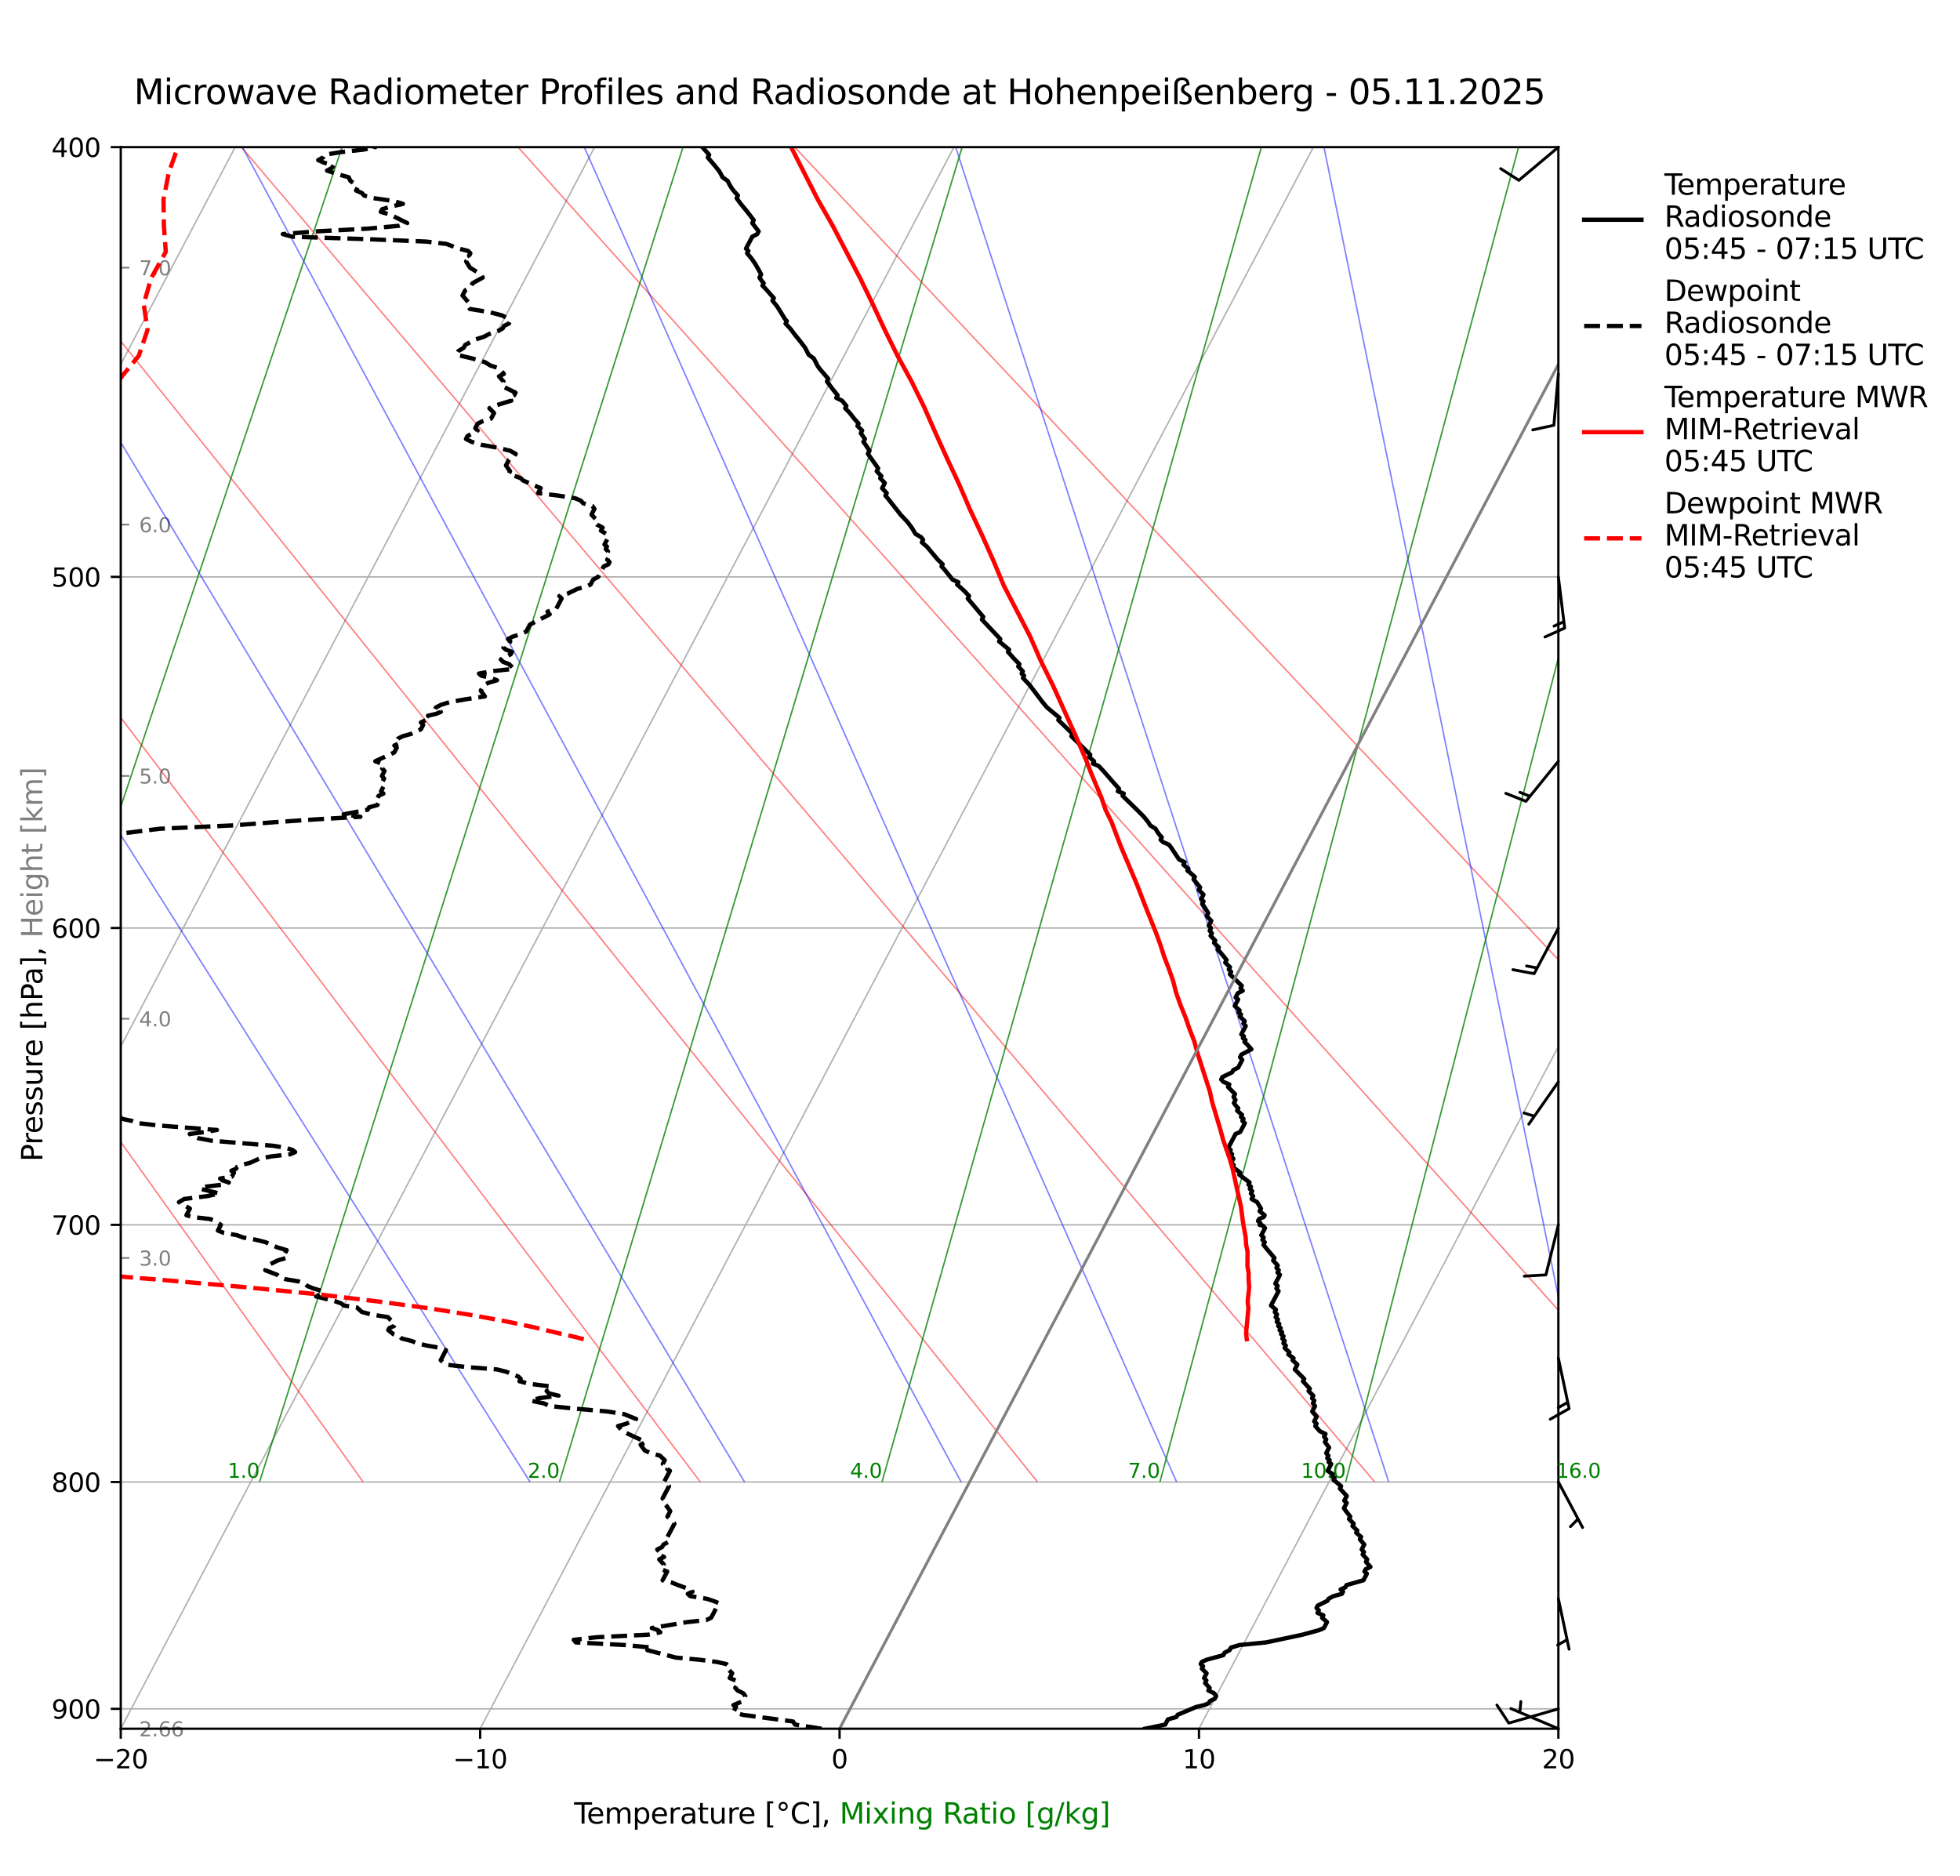 <?xml version="1.0" encoding="utf-8" standalone="no"?>
<!DOCTYPE svg PUBLIC "-//W3C//DTD SVG 1.1//EN"
  "http://www.w3.org/Graphics/SVG/1.1/DTD/svg11.dtd">
<svg xmlns:xlink="http://www.w3.org/1999/xlink" width="684.107pt" height="654.781pt" viewBox="0 0 684.107 654.781" xmlns="http://www.w3.org/2000/svg" version="1.1">
 <defs>
  <style type="text/css">*{stroke-linejoin: round; stroke-linecap: butt}</style>
 </defs>
 <g id="figure_1">
  <g id="patch_1">
   <path d="M 0 654.781 
L 684.107 654.781 
L 684.107 0 
L 0 0 
z
" style="fill: #ffffff"/>
  </g>
  <g id="axes_1">
   <g id="patch_2">
    <path d="M 42.146 603.417 
L 543.926 603.417 
L 543.926 51.364 
L 42.146 51.364 
z
" style="fill: #ffffff"/>
   </g>
   <g id="matplotlib.axis_1">
    <g id="xtick_1">
     <g id="line2d_1">
      <path d="M -1 209.068 
L 82.079 51.364 
" clip-path="url(#pe9d8bf4207)" style="fill: none; stroke: #b0b0b0; stroke-width: 0.5; stroke-linecap: square"/>
     </g>
    </g>
    <g id="xtick_2">
     <g id="line2d_2">
      <path d="M -1 447.193 
L 207.524 51.364 
" clip-path="url(#pe9d8bf4207)" style="fill: none; stroke: #b0b0b0; stroke-width: 0.5; stroke-linecap: square"/>
     </g>
    </g>
    <g id="xtick_3">
     <g id="line2d_3">
      <path d="M 42.146 603.417 
L 332.969 51.364 
" clip-path="url(#pe9d8bf4207)" style="fill: none; stroke: #b0b0b0; stroke-width: 0.5; stroke-linecap: square"/>
     </g>
     <g id="line2d_4">
      <defs>
       <path id="me1e5123228" d="M 0 0 
L 0 3.5 
" style="stroke: #000000; stroke-width: 0.8"/>
      </defs>
      <g>
       <use xlink:href="#me1e5123228" x="42.146" y="603.417" style="stroke: #000000; stroke-width: 0.8"/>
      </g>
     </g>
     <g id="text_1">
      <!-- −20 -->
      <g transform="translate(32.649 617.256) scale(0.09 -0.09)">
       <defs>
        <path id="DejaVuSans-2212" d="M 678 2272 
L 4684 2272 
L 4684 1741 
L 678 1741 
L 678 2272 
z
" transform="scale(0.016)"/>
        <path id="DejaVuSans-32" d="M 1228 531 
L 3431 531 
L 3431 0 
L 469 0 
L 469 531 
Q 828 903 1448 1529 
Q 2069 2156 2228 2338 
Q 2531 2678 2651 2914 
Q 2772 3150 2772 3378 
Q 2772 3750 2511 3984 
Q 2250 4219 1831 4219 
Q 1534 4219 1204 4116 
Q 875 4013 500 3803 
L 500 4441 
Q 881 4594 1212 4672 
Q 1544 4750 1819 4750 
Q 2544 4750 2975 4387 
Q 3406 4025 3406 3419 
Q 3406 3131 3298 2873 
Q 3191 2616 2906 2266 
Q 2828 2175 2409 1742 
Q 1991 1309 1228 531 
z
" transform="scale(0.016)"/>
        <path id="DejaVuSans-30" d="M 2034 4250 
Q 1547 4250 1301 3770 
Q 1056 3291 1056 2328 
Q 1056 1369 1301 889 
Q 1547 409 2034 409 
Q 2525 409 2770 889 
Q 3016 1369 3016 2328 
Q 3016 3291 2770 3770 
Q 2525 4250 2034 4250 
z
M 2034 4750 
Q 2819 4750 3233 4129 
Q 3647 3509 3647 2328 
Q 3647 1150 3233 529 
Q 2819 -91 2034 -91 
Q 1250 -91 836 529 
Q 422 1150 422 2328 
Q 422 3509 836 4129 
Q 1250 4750 2034 4750 
z
" transform="scale(0.016)"/>
       </defs>
       <use xlink:href="#DejaVuSans-2212"/>
       <use xlink:href="#DejaVuSans-32" transform="translate(83.789 0)"/>
       <use xlink:href="#DejaVuSans-30" transform="translate(147.412 0)"/>
      </g>
     </g>
    </g>
    <g id="xtick_4">
     <g id="line2d_5">
      <path d="M 167.591 603.417 
L 458.414 51.364 
" clip-path="url(#pe9d8bf4207)" style="fill: none; stroke: #b0b0b0; stroke-width: 0.5; stroke-linecap: square"/>
     </g>
     <g id="line2d_6">
      <g>
       <use xlink:href="#me1e5123228" x="167.591" y="603.417" style="stroke: #000000; stroke-width: 0.8"/>
      </g>
     </g>
     <g id="text_2">
      <!-- −10 -->
      <g transform="translate(158.094 617.256) scale(0.09 -0.09)">
       <defs>
        <path id="DejaVuSans-31" d="M 794 531 
L 1825 531 
L 1825 4091 
L 703 3866 
L 703 4441 
L 1819 4666 
L 2450 4666 
L 2450 531 
L 3481 531 
L 3481 0 
L 794 0 
L 794 531 
z
" transform="scale(0.016)"/>
       </defs>
       <use xlink:href="#DejaVuSans-2212"/>
       <use xlink:href="#DejaVuSans-31" transform="translate(83.789 0)"/>
       <use xlink:href="#DejaVuSans-30" transform="translate(147.412 0)"/>
      </g>
     </g>
    </g>
    <g id="xtick_5">
     <g id="line2d_7">
      <path d="M 293.036 603.417 
L 583.859 51.364 
" clip-path="url(#pe9d8bf4207)" style="fill: none; stroke: #b0b0b0; stroke-width: 0.5; stroke-linecap: square"/>
     </g>
     <g id="line2d_8">
      <g>
       <use xlink:href="#me1e5123228" x="293.036" y="603.417" style="stroke: #000000; stroke-width: 0.8"/>
      </g>
     </g>
     <g id="text_3">
      <!-- 0 -->
      <g transform="translate(290.173 617.256) scale(0.09 -0.09)">
       <use xlink:href="#DejaVuSans-30"/>
      </g>
     </g>
    </g>
    <g id="xtick_6">
     <g id="line2d_9">
      <path d="M 418.481 603.417 
L 685.107 97.295 
" clip-path="url(#pe9d8bf4207)" style="fill: none; stroke: #b0b0b0; stroke-width: 0.5; stroke-linecap: square"/>
     </g>
     <g id="line2d_10">
      <g>
       <use xlink:href="#me1e5123228" x="418.481" y="603.417" style="stroke: #000000; stroke-width: 0.8"/>
      </g>
     </g>
     <g id="text_4">
      <!-- 10 -->
      <g transform="translate(412.754 617.256) scale(0.09 -0.09)">
       <use xlink:href="#DejaVuSans-31"/>
       <use xlink:href="#DejaVuSans-30" transform="translate(63.623 0)"/>
      </g>
     </g>
    </g>
    <g id="xtick_7">
     <g id="line2d_11">
      <path d="M 543.926 603.417 
L 685.107 335.421 
" clip-path="url(#pe9d8bf4207)" style="fill: none; stroke: #b0b0b0; stroke-width: 0.5; stroke-linecap: square"/>
     </g>
     <g id="line2d_12">
      <g>
       <use xlink:href="#me1e5123228" x="543.926" y="603.417" style="stroke: #000000; stroke-width: 0.8"/>
      </g>
     </g>
     <g id="text_5">
      <!-- 20 -->
      <g transform="translate(538.199 617.256) scale(0.09 -0.09)">
       <use xlink:href="#DejaVuSans-32"/>
       <use xlink:href="#DejaVuSans-30" transform="translate(63.623 0)"/>
      </g>
     </g>
    </g>
   </g>
   <g id="matplotlib.axis_2">
    <g id="ytick_1">
     <g id="line2d_13">
      <path d="M 42.146 51.364 
L 543.926 51.364 
" clip-path="url(#pe9d8bf4207)" style="fill: none; stroke: #b0b0b0; stroke-width: 0.5; stroke-linecap: square"/>
     </g>
     <g id="line2d_14">
      <defs>
       <path id="m6e38bfbf70" d="M 0 0 
L -3.5 0 
" style="stroke: #000000; stroke-width: 0.8"/>
      </defs>
      <g>
       <use xlink:href="#m6e38bfbf70" x="42.146" y="51.364" style="stroke: #000000; stroke-width: 0.8"/>
      </g>
     </g>
     <g id="text_6">
      <!-- 400 -->
      <g transform="translate(17.967 54.784) scale(0.09 -0.09)">
       <defs>
        <path id="DejaVuSans-34" d="M 2419 4116 
L 825 1625 
L 2419 1625 
L 2419 4116 
z
M 2253 4666 
L 3047 4666 
L 3047 1625 
L 3713 1625 
L 3713 1100 
L 3047 1100 
L 3047 0 
L 2419 0 
L 2419 1100 
L 313 1100 
L 313 1709 
L 2253 4666 
z
" transform="scale(0.016)"/>
       </defs>
       <use xlink:href="#DejaVuSans-34"/>
       <use xlink:href="#DejaVuSans-30" transform="translate(63.623 0)"/>
       <use xlink:href="#DejaVuSans-30" transform="translate(127.246 0)"/>
      </g>
     </g>
    </g>
    <g id="ytick_2">
     <g id="line2d_15">
      <path d="M 42.146 201.363 
L 543.926 201.363 
" clip-path="url(#pe9d8bf4207)" style="fill: none; stroke: #b0b0b0; stroke-width: 0.5; stroke-linecap: square"/>
     </g>
     <g id="line2d_16">
      <g>
       <use xlink:href="#m6e38bfbf70" x="42.146" y="201.363" style="stroke: #000000; stroke-width: 0.8"/>
      </g>
     </g>
     <g id="text_7">
      <!-- 500 -->
      <g transform="translate(17.967 204.782) scale(0.09 -0.09)">
       <defs>
        <path id="DejaVuSans-35" d="M 691 4666 
L 3169 4666 
L 3169 4134 
L 1269 4134 
L 1269 2991 
Q 1406 3038 1543 3061 
Q 1681 3084 1819 3084 
Q 2600 3084 3056 2656 
Q 3513 2228 3513 1497 
Q 3513 744 3044 326 
Q 2575 -91 1722 -91 
Q 1428 -91 1123 -41 
Q 819 9 494 109 
L 494 744 
Q 775 591 1075 516 
Q 1375 441 1709 441 
Q 2250 441 2565 725 
Q 2881 1009 2881 1497 
Q 2881 1984 2565 2268 
Q 2250 2553 1709 2553 
Q 1456 2553 1204 2497 
Q 953 2441 691 2322 
L 691 4666 
z
" transform="scale(0.016)"/>
       </defs>
       <use xlink:href="#DejaVuSans-35"/>
       <use xlink:href="#DejaVuSans-30" transform="translate(63.623 0)"/>
       <use xlink:href="#DejaVuSans-30" transform="translate(127.246 0)"/>
      </g>
     </g>
    </g>
    <g id="ytick_3">
     <g id="line2d_17">
      <path d="M 42.146 323.921 
L 543.926 323.921 
" clip-path="url(#pe9d8bf4207)" style="fill: none; stroke: #b0b0b0; stroke-width: 0.5; stroke-linecap: square"/>
     </g>
     <g id="line2d_18">
      <g>
       <use xlink:href="#m6e38bfbf70" x="42.146" y="323.921" style="stroke: #000000; stroke-width: 0.8"/>
      </g>
     </g>
     <g id="text_8">
      <!-- 600 -->
      <g transform="translate(17.967 327.34) scale(0.09 -0.09)">
       <defs>
        <path id="DejaVuSans-36" d="M 2113 2584 
Q 1688 2584 1439 2293 
Q 1191 2003 1191 1497 
Q 1191 994 1439 701 
Q 1688 409 2113 409 
Q 2538 409 2786 701 
Q 3034 994 3034 1497 
Q 3034 2003 2786 2293 
Q 2538 2584 2113 2584 
z
M 3366 4563 
L 3366 3988 
Q 3128 4100 2886 4159 
Q 2644 4219 2406 4219 
Q 1781 4219 1451 3797 
Q 1122 3375 1075 2522 
Q 1259 2794 1537 2939 
Q 1816 3084 2150 3084 
Q 2853 3084 3261 2657 
Q 3669 2231 3669 1497 
Q 3669 778 3244 343 
Q 2819 -91 2113 -91 
Q 1303 -91 875 529 
Q 447 1150 447 2328 
Q 447 3434 972 4092 
Q 1497 4750 2381 4750 
Q 2619 4750 2861 4703 
Q 3103 4656 3366 4563 
z
" transform="scale(0.016)"/>
       </defs>
       <use xlink:href="#DejaVuSans-36"/>
       <use xlink:href="#DejaVuSans-30" transform="translate(63.623 0)"/>
       <use xlink:href="#DejaVuSans-30" transform="translate(127.246 0)"/>
      </g>
     </g>
    </g>
    <g id="ytick_4">
     <g id="line2d_19">
      <path d="M 42.146 427.542 
L 543.926 427.542 
" clip-path="url(#pe9d8bf4207)" style="fill: none; stroke: #b0b0b0; stroke-width: 0.5; stroke-linecap: square"/>
     </g>
     <g id="line2d_20">
      <g>
       <use xlink:href="#m6e38bfbf70" x="42.146" y="427.542" style="stroke: #000000; stroke-width: 0.8"/>
      </g>
     </g>
     <g id="text_9">
      <!-- 700 -->
      <g transform="translate(17.967 430.961) scale(0.09 -0.09)">
       <defs>
        <path id="DejaVuSans-37" d="M 525 4666 
L 3525 4666 
L 3525 4397 
L 1831 0 
L 1172 0 
L 2766 4134 
L 525 4134 
L 525 4666 
z
" transform="scale(0.016)"/>
       </defs>
       <use xlink:href="#DejaVuSans-37"/>
       <use xlink:href="#DejaVuSans-30" transform="translate(63.623 0)"/>
       <use xlink:href="#DejaVuSans-30" transform="translate(127.246 0)"/>
      </g>
     </g>
    </g>
    <g id="ytick_5">
     <g id="line2d_21">
      <path d="M 42.146 517.303 
L 543.926 517.303 
" clip-path="url(#pe9d8bf4207)" style="fill: none; stroke: #b0b0b0; stroke-width: 0.5; stroke-linecap: square"/>
     </g>
     <g id="line2d_22">
      <g>
       <use xlink:href="#m6e38bfbf70" x="42.146" y="517.303" style="stroke: #000000; stroke-width: 0.8"/>
      </g>
     </g>
     <g id="text_10">
      <!-- 800 -->
      <g transform="translate(17.967 520.722) scale(0.09 -0.09)">
       <defs>
        <path id="DejaVuSans-38" d="M 2034 2216 
Q 1584 2216 1326 1975 
Q 1069 1734 1069 1313 
Q 1069 891 1326 650 
Q 1584 409 2034 409 
Q 2484 409 2743 651 
Q 3003 894 3003 1313 
Q 3003 1734 2745 1975 
Q 2488 2216 2034 2216 
z
M 1403 2484 
Q 997 2584 770 2862 
Q 544 3141 544 3541 
Q 544 4100 942 4425 
Q 1341 4750 2034 4750 
Q 2731 4750 3128 4425 
Q 3525 4100 3525 3541 
Q 3525 3141 3298 2862 
Q 3072 2584 2669 2484 
Q 3125 2378 3379 2068 
Q 3634 1759 3634 1313 
Q 3634 634 3220 271 
Q 2806 -91 2034 -91 
Q 1263 -91 848 271 
Q 434 634 434 1313 
Q 434 1759 690 2068 
Q 947 2378 1403 2484 
z
M 1172 3481 
Q 1172 3119 1398 2916 
Q 1625 2713 2034 2713 
Q 2441 2713 2670 2916 
Q 2900 3119 2900 3481 
Q 2900 3844 2670 4047 
Q 2441 4250 2034 4250 
Q 1625 4250 1398 4047 
Q 1172 3844 1172 3481 
z
" transform="scale(0.016)"/>
       </defs>
       <use xlink:href="#DejaVuSans-38"/>
       <use xlink:href="#DejaVuSans-30" transform="translate(63.623 0)"/>
       <use xlink:href="#DejaVuSans-30" transform="translate(127.246 0)"/>
      </g>
     </g>
    </g>
    <g id="ytick_6">
     <g id="line2d_23">
      <path d="M 42.146 596.477 
L 543.926 596.477 
" clip-path="url(#pe9d8bf4207)" style="fill: none; stroke: #b0b0b0; stroke-width: 0.5; stroke-linecap: square"/>
     </g>
     <g id="line2d_24">
      <g>
       <use xlink:href="#m6e38bfbf70" x="42.146" y="596.477" style="stroke: #000000; stroke-width: 0.8"/>
      </g>
     </g>
     <g id="text_11">
      <!-- 900 -->
      <g transform="translate(17.967 599.896) scale(0.09 -0.09)">
       <defs>
        <path id="DejaVuSans-39" d="M 703 97 
L 703 672 
Q 941 559 1184 500 
Q 1428 441 1663 441 
Q 2288 441 2617 861 
Q 2947 1281 2994 2138 
Q 2813 1869 2534 1725 
Q 2256 1581 1919 1581 
Q 1219 1581 811 2004 
Q 403 2428 403 3163 
Q 403 3881 828 4315 
Q 1253 4750 1959 4750 
Q 2769 4750 3195 4129 
Q 3622 3509 3622 2328 
Q 3622 1225 3098 567 
Q 2575 -91 1691 -91 
Q 1453 -91 1209 -44 
Q 966 3 703 97 
z
M 1959 2075 
Q 2384 2075 2632 2365 
Q 2881 2656 2881 3163 
Q 2881 3666 2632 3958 
Q 2384 4250 1959 4250 
Q 1534 4250 1286 3958 
Q 1038 3666 1038 3163 
Q 1038 2656 1286 2365 
Q 1534 2075 1959 2075 
z
" transform="scale(0.016)"/>
       </defs>
       <use xlink:href="#DejaVuSans-39"/>
       <use xlink:href="#DejaVuSans-30" transform="translate(63.623 0)"/>
       <use xlink:href="#DejaVuSans-30" transform="translate(127.246 0)"/>
      </g>
     </g>
    </g>
    <g id="ytick_7">
     <g id="line2d_25">
      <defs>
       <path id="m4fb1ca190f" d="M 0 0 
L 3 0 
" style="stroke: #808080; stroke-width: 0.6"/>
      </defs>
      <g>
       <use xlink:href="#m4fb1ca190f" x="42.146" y="603.417" style="fill: #808080; stroke: #808080; stroke-width: 0.6"/>
      </g>
     </g>
     <g id="text_12">
      <!--  2.66 -->
      <g style="fill: #808080" transform="translate(46.335 606.077) scale(0.07 -0.07)">
       <defs>
        <path id="DejaVuSans-20" transform="scale(0.016)"/>
        <path id="DejaVuSans-2e" d="M 684 794 
L 1344 794 
L 1344 0 
L 684 0 
L 684 794 
z
" transform="scale(0.016)"/>
       </defs>
       <use xlink:href="#DejaVuSans-20"/>
       <use xlink:href="#DejaVuSans-32" transform="translate(31.787 0)"/>
       <use xlink:href="#DejaVuSans-2e" transform="translate(95.41 0)"/>
       <use xlink:href="#DejaVuSans-36" transform="translate(127.197 0)"/>
       <use xlink:href="#DejaVuSans-36" transform="translate(190.82 0)"/>
      </g>
     </g>
    </g>
    <g id="ytick_8">
     <g id="line2d_26">
      <g>
       <use xlink:href="#m4fb1ca190f" x="42.146" y="439.1" style="fill: #808080; stroke: #808080; stroke-width: 0.6"/>
      </g>
     </g>
     <g id="text_13">
      <!-- 3.0   -->
      <g style="fill: #808080" transform="translate(48.564 441.759) scale(0.07 -0.07)">
       <defs>
        <path id="DejaVuSans-33" d="M 2597 2516 
Q 3050 2419 3304 2112 
Q 3559 1806 3559 1356 
Q 3559 666 3084 287 
Q 2609 -91 1734 -91 
Q 1441 -91 1130 -33 
Q 819 25 488 141 
L 488 750 
Q 750 597 1062 519 
Q 1375 441 1716 441 
Q 2309 441 2620 675 
Q 2931 909 2931 1356 
Q 2931 1769 2642 2001 
Q 2353 2234 1838 2234 
L 1294 2234 
L 1294 2753 
L 1863 2753 
Q 2328 2753 2575 2939 
Q 2822 3125 2822 3475 
Q 2822 3834 2567 4026 
Q 2313 4219 1838 4219 
Q 1578 4219 1281 4162 
Q 984 4106 628 3988 
L 628 4550 
Q 988 4650 1302 4700 
Q 1616 4750 1894 4750 
Q 2613 4750 3031 4423 
Q 3450 4097 3450 3541 
Q 3450 3153 3228 2886 
Q 3006 2619 2597 2516 
z
" transform="scale(0.016)"/>
       </defs>
       <use xlink:href="#DejaVuSans-33"/>
       <use xlink:href="#DejaVuSans-2e" transform="translate(63.623 0)"/>
       <use xlink:href="#DejaVuSans-30" transform="translate(95.41 0)"/>
       <use xlink:href="#DejaVuSans-20" transform="translate(159.033 0)"/>
       <use xlink:href="#DejaVuSans-20" transform="translate(190.82 0)"/>
      </g>
     </g>
    </g>
    <g id="ytick_9">
     <g id="line2d_27">
      <g>
       <use xlink:href="#m4fb1ca190f" x="42.146" y="355.596" style="fill: #808080; stroke: #808080; stroke-width: 0.6"/>
      </g>
     </g>
     <g id="text_14">
      <!-- 4.0   -->
      <g style="fill: #808080" transform="translate(48.564 358.256) scale(0.07 -0.07)">
       <use xlink:href="#DejaVuSans-34"/>
       <use xlink:href="#DejaVuSans-2e" transform="translate(63.623 0)"/>
       <use xlink:href="#DejaVuSans-30" transform="translate(95.41 0)"/>
       <use xlink:href="#DejaVuSans-20" transform="translate(159.033 0)"/>
       <use xlink:href="#DejaVuSans-20" transform="translate(190.82 0)"/>
      </g>
     </g>
    </g>
    <g id="ytick_10">
     <g id="line2d_28">
      <g>
       <use xlink:href="#m4fb1ca190f" x="42.146" y="270.848" style="fill: #808080; stroke: #808080; stroke-width: 0.6"/>
      </g>
     </g>
     <g id="text_15">
      <!-- 5.0   -->
      <g style="fill: #808080" transform="translate(48.564 273.507) scale(0.07 -0.07)">
       <use xlink:href="#DejaVuSans-35"/>
       <use xlink:href="#DejaVuSans-2e" transform="translate(63.623 0)"/>
       <use xlink:href="#DejaVuSans-30" transform="translate(95.41 0)"/>
       <use xlink:href="#DejaVuSans-20" transform="translate(159.033 0)"/>
       <use xlink:href="#DejaVuSans-20" transform="translate(190.82 0)"/>
      </g>
     </g>
    </g>
    <g id="ytick_11">
     <g id="line2d_29">
      <g>
       <use xlink:href="#m4fb1ca190f" x="42.146" y="183.116" style="fill: #808080; stroke: #808080; stroke-width: 0.6"/>
      </g>
     </g>
     <g id="text_16">
      <!-- 6.0   -->
      <g style="fill: #808080" transform="translate(48.564 185.775) scale(0.07 -0.07)">
       <use xlink:href="#DejaVuSans-36"/>
       <use xlink:href="#DejaVuSans-2e" transform="translate(63.623 0)"/>
       <use xlink:href="#DejaVuSans-30" transform="translate(95.41 0)"/>
       <use xlink:href="#DejaVuSans-20" transform="translate(159.033 0)"/>
       <use xlink:href="#DejaVuSans-20" transform="translate(190.82 0)"/>
      </g>
     </g>
    </g>
    <g id="ytick_12">
     <g id="line2d_30">
      <g>
       <use xlink:href="#m4fb1ca190f" x="42.146" y="93.428" style="fill: #808080; stroke: #808080; stroke-width: 0.6"/>
      </g>
     </g>
     <g id="text_17">
      <!-- 7.0   -->
      <g style="fill: #808080" transform="translate(48.564 96.087) scale(0.07 -0.07)">
       <use xlink:href="#DejaVuSans-37"/>
       <use xlink:href="#DejaVuSans-2e" transform="translate(63.623 0)"/>
       <use xlink:href="#DejaVuSans-30" transform="translate(95.41 0)"/>
       <use xlink:href="#DejaVuSans-20" transform="translate(159.033 0)"/>
       <use xlink:href="#DejaVuSans-20" transform="translate(190.82 0)"/>
      </g>
     </g>
    </g>
   </g>
   <g id="LineCollection_1">
    <path clip-path="url(#pe9d8bf4207)" style="fill: none; stroke: #ff0000; stroke-opacity: 0.5; stroke-width: 0.5"/>
    <path clip-path="url(#pe9d8bf4207)" style="fill: none; stroke: #ff0000; stroke-opacity: 0.5; stroke-width: 0.5"/>
    <path clip-path="url(#pe9d8bf4207)" style="fill: none; stroke: #ff0000; stroke-opacity: 0.5; stroke-width: 0.5"/>
    <path d="M 9.063 517.303 
L -1 502.226 
" clip-path="url(#pe9d8bf4207)" style="fill: none; stroke: #ff0000; stroke-opacity: 0.5; stroke-width: 0.5"/>
    <path d="M 126.76 517.303 
L -1 338.078 
" clip-path="url(#pe9d8bf4207)" style="fill: none; stroke: #ff0000; stroke-opacity: 0.5; stroke-width: 0.5"/>
    <path d="M 244.457 517.303 
L -1 193.581 
" clip-path="url(#pe9d8bf4207)" style="fill: none; stroke: #ff0000; stroke-opacity: 0.5; stroke-width: 0.5"/>
    <path d="M 362.154 517.303 
L -1 65.404 
" clip-path="url(#pe9d8bf4207)" style="fill: none; stroke: #ff0000; stroke-opacity: 0.5; stroke-width: 0.5"/>
    <path d="M 479.85 517.303 
L 84.268 51.364 
" clip-path="url(#pe9d8bf4207)" style="fill: none; stroke: #ff0000; stroke-opacity: 0.5; stroke-width: 0.5"/>
    <path d="M 597.547 517.303 
L 180.819 51.364 
" clip-path="url(#pe9d8bf4207)" style="fill: none; stroke: #ff0000; stroke-opacity: 0.5; stroke-width: 0.5"/>
    <path d="M 685.107 485.234 
L 277.37 51.364 
" clip-path="url(#pe9d8bf4207)" style="fill: none; stroke: #ff0000; stroke-opacity: 0.5; stroke-width: 0.5"/>
   </g>
   <g id="LineCollection_2">
    <path clip-path="url(#pe9d8bf4207)" style="fill: none; stroke: #0000ff; stroke-opacity: 0.5; stroke-width: 0.5"/>
    <path clip-path="url(#pe9d8bf4207)" style="fill: none; stroke: #0000ff; stroke-opacity: 0.5; stroke-width: 0.5"/>
    <path clip-path="url(#pe9d8bf4207)" style="fill: none; stroke: #0000ff; stroke-opacity: 0.5; stroke-width: 0.5"/>
    <path d="M 40.962 517.303 
L -1 451.856 
" clip-path="url(#pe9d8bf4207)" style="fill: none; stroke: #0000ff; stroke-opacity: 0.5; stroke-width: 0.5"/>
    <path d="M 185.017 517.303 
L -1 223.203 
" clip-path="url(#pe9d8bf4207)" style="fill: none; stroke: #0000ff; stroke-opacity: 0.5; stroke-width: 0.5"/>
    <path d="M 259.894 517.303 
L -1 82.494 
" clip-path="url(#pe9d8bf4207)" style="fill: none; stroke: #0000ff; stroke-opacity: 0.5; stroke-width: 0.5"/>
    <path d="M 335.468 517.303 
L 84.598 51.364 
" clip-path="url(#pe9d8bf4207)" style="fill: none; stroke: #0000ff; stroke-opacity: 0.5; stroke-width: 0.5"/>
    <path d="M 410.681 517.303 
L 203.937 51.364 
" clip-path="url(#pe9d8bf4207)" style="fill: none; stroke: #0000ff; stroke-opacity: 0.5; stroke-width: 0.5"/>
    <path d="M 484.709 517.303 
L 333.566 51.364 
" clip-path="url(#pe9d8bf4207)" style="fill: none; stroke: #0000ff; stroke-opacity: 0.5; stroke-width: 0.5"/>
    <path d="M 557.097 517.303 
L 462.112 51.364 
" clip-path="url(#pe9d8bf4207)" style="fill: none; stroke: #0000ff; stroke-opacity: 0.5; stroke-width: 0.5"/>
    <path d="M 627.727 517.303 
L 579.374 51.364 
" clip-path="url(#pe9d8bf4207)" style="fill: none; stroke: #0000ff; stroke-opacity: 0.5; stroke-width: 0.5"/>
    <path d="M 685.107 131.024 
L 682.716 51.364 
" clip-path="url(#pe9d8bf4207)" style="fill: none; stroke: #0000ff; stroke-opacity: 0.5; stroke-width: 0.5"/>
    <path clip-path="url(#pe9d8bf4207)" style="fill: none; stroke: #0000ff; stroke-opacity: 0.5; stroke-width: 0.5"/>
    <path clip-path="url(#pe9d8bf4207)" style="fill: none; stroke: #0000ff; stroke-opacity: 0.5; stroke-width: 0.5"/>
    <path clip-path="url(#pe9d8bf4207)" style="fill: none; stroke: #0000ff; stroke-opacity: 0.5; stroke-width: 0.5"/>
   </g>
   <g id="LineCollection_3">
    <path clip-path="url(#pe9d8bf4207)" style="fill: none; stroke: #008000; stroke-opacity: 0.8; stroke-width: 0.5"/>
    <path d="M -1 157.886 
L 36.053 51.364 
" clip-path="url(#pe9d8bf4207)" style="fill: none; stroke: #008000; stroke-opacity: 0.8; stroke-width: 0.5"/>
    <path d="M -1 410.183 
L 119.397 51.364 
" clip-path="url(#pe9d8bf4207)" style="fill: none; stroke: #008000; stroke-opacity: 0.8; stroke-width: 0.5"/>
    <path d="M 90.586 517.303 
L 238.394 51.364 
" clip-path="url(#pe9d8bf4207)" style="fill: none; stroke: #008000; stroke-opacity: 0.8; stroke-width: 0.5"/>
    <path d="M 195.287 517.303 
L 335.809 51.364 
" clip-path="url(#pe9d8bf4207)" style="fill: none; stroke: #008000; stroke-opacity: 0.8; stroke-width: 0.5"/>
    <path d="M 307.831 517.303 
L 440.242 51.364 
" clip-path="url(#pe9d8bf4207)" style="fill: none; stroke: #008000; stroke-opacity: 0.8; stroke-width: 0.5"/>
    <path d="M 404.85 517.303 
L 530.035 51.364 
" clip-path="url(#pe9d8bf4207)" style="fill: none; stroke: #008000; stroke-opacity: 0.8; stroke-width: 0.5"/>
    <path d="M 469.68 517.303 
L 589.917 51.364 
" clip-path="url(#pe9d8bf4207)" style="fill: none; stroke: #008000; stroke-opacity: 0.8; stroke-width: 0.5"/>
    <path d="M 558.706 517.303 
L 671.991 51.364 
" clip-path="url(#pe9d8bf4207)" style="fill: none; stroke: #008000; stroke-opacity: 0.8; stroke-width: 0.5"/>
    <path d="M 638.704 517.303 
L 685.107 315.024 
" clip-path="url(#pe9d8bf4207)" style="fill: none; stroke: #008000; stroke-opacity: 0.8; stroke-width: 0.5"/>
    <path clip-path="url(#pe9d8bf4207)" style="fill: none; stroke: #008000; stroke-opacity: 0.8; stroke-width: 0.5"/>
   </g>
   <g id="line2d_31">
    <path d="M 399.664 603.417 
L 406.692 601.982 
L 407.662 600.142 
L 410.597 599.332 
L 410.997 598.573 
L 417.457 595.835 
L 420.313 595.176 
L 421.923 594.502 
L 422.302 593.783 
L 423.987 592.965 
L 424.478 592.033 
L 423.75 591.033 
L 421.754 590.061 
L 422.223 589.17 
L 420.61 587.469 
L 421.073 586.591 
L 420.274 585.726 
L 421.15 584.062 
L 419.492 582.447 
L 419.918 581.638 
L 419.083 580.843 
L 419.477 580.094 
L 421.123 579.351 
L 426.986 577.748 
L 427.443 576.879 
L 429.164 575.995 
L 429.63 575.108 
L 432.615 574.206 
L 441.876 573.294 
L 454.586 570.598 
L 460.448 568.997 
L 462.083 568.273 
L 463.177 566.198 
L 461.459 564.697 
L 461.905 563.85 
L 459.855 562.979 
L 460.314 562.107 
L 459.507 561.258 
L 459.947 560.423 
L 463.333 558.758 
L 463.703 558.055 
L 465.446 557.129 
L 468.368 556.344 
L 468.773 555.575 
L 467.916 554.821 
L 469.564 554.073 
L 469.979 553.285 
L 475.888 551.594 
L 477.097 549.299 
L 476.24 548.545 
L 476.654 547.759 
L 478.344 546.931 
L 476.76 545.176 
L 477.211 544.321 
L 475.608 542.6 
L 476.069 541.725 
L 475.272 540.858 
L 476.183 539.127 
L 474.636 537.303 
L 475.074 536.47 
L 473.345 534.991 
L 473.742 534.237 
L 472.067 532.654 
L 472.491 531.849 
L 470.845 530.21 
L 471.293 529.361 
L 469.785 527.46 
L 469.068 526.441 
L 470.038 524.598 
L 469.2 523.808 
L 470.06 522.175 
L 467.666 519.576 
L 468.094 518.763 
L 466.364 517.286 
L 465.468 516.605 
L 465.823 515.932 
L 464.914 515.274 
L 465.252 514.634 
L 463.397 513.392 
L 464.655 511.005 
L 463.736 510.368 
L 464.094 509.689 
L 463.238 508.932 
L 463.673 508.106 
L 462.885 507.22 
L 463.911 505.272 
L 462.422 503.336 
L 462.906 502.418 
L 462.141 501.489 
L 462.649 500.525 
L 460.649 499.559 
L 459.082 497.771 
L 459.52 496.94 
L 458.694 496.126 
L 459.559 494.485 
L 457.99 492.7 
L 458.997 490.789 
L 458.24 489.844 
L 458.729 488.916 
L 457.941 488.03 
L 458.39 487.178 
L 456.739 485.55 
L 457.166 484.739 
L 454.776 482.133 
L 455.215 481.3 
L 451.934 478.003 
L 452.822 476.317 
L 451.128 474.77 
L 451.491 474.081 
L 449.681 472.753 
L 450.055 472.044 
L 448.366 470.487 
L 448.794 469.676 
L 447.967 468.863 
L 448.396 468.05 
L 447.575 467.227 
L 448 466.421 
L 447.137 465.677 
L 447.5 464.987 
L 446.614 464.287 
L 446.993 463.569 
L 446.127 462.831 
L 446.502 462.12 
L 445.632 461.39 
L 446.046 460.604 
L 445.244 459.744 
L 445.722 458.837 
L 444.936 457.948 
L 445.357 457.149 
L 443.614 455.695 
L 446.263 450.667 
L 445.503 449.729 
L 445.958 448.864 
L 445.125 448.064 
L 446.748 444.983 
L 445.908 444.197 
L 446.338 443.381 
L 445.523 442.546 
L 445.969 441.7 
L 444.368 439.977 
L 444.83 439.1 
L 442.507 436.366 
L 440.988 434.487 
L 441.454 433.603 
L 440.641 432.765 
L 441.073 431.945 
L 440.235 431.152 
L 441.541 428.674 
L 440.752 427.791 
L 439.629 427.542 
L 439.937 426.956 
L 439.083 426.196 
L 439.458 425.484 
L 441.063 424.819 
L 441.404 424.172 
L 439.638 422.762 
L 440.117 421.852 
L 438.784 419.621 
L 436.859 418.512 
L 437.387 417.509 
L 436.611 416.602 
L 437.053 415.762 
L 436.216 414.97 
L 436.613 414.216 
L 435.751 413.471 
L 436.133 412.745 
L 432.551 410.021 
L 432.915 409.33 
L 430.213 407.314 
L 430.578 406.621 
L 429.705 405.898 
L 430.484 404.418 
L 429.633 403.653 
L 430.042 402.876 
L 429.182 402.129 
L 429.555 401.42 
L 428.674 400.711 
L 431.253 395.816 
L 432.868 395.131 
L 434.502 392.03 
L 433.653 391.26 
L 434.032 390.54 
L 433.141 389.85 
L 433.511 389.149 
L 431.79 387.653 
L 432.204 386.868 
L 431.406 386 
L 430.669 385.018 
L 431.235 383.943 
L 430.548 382.867 
L 431.062 381.891 
L 428.617 379.389 
L 429.073 378.522 
L 427.027 377.643 
L 426.231 376.774 
L 426.673 375.934 
L 430.041 374.305 
L 430.463 373.504 
L 432.145 372.691 
L 433.58 369.966 
L 432.822 369.024 
L 433.308 368.102 
L 436.791 366.253 
L 435.22 364.473 
L 434.366 363.713 
L 434.733 363.015 
L 433.819 362.37 
L 434.159 361.725 
L 433.256 361.057 
L 434.801 358.125 
L 433.99 357.283 
L 434.445 356.419 
L 432.781 354.816 
L 433.159 354.099 
L 432.277 353.391 
L 432.655 352.672 
L 430.962 351.125 
L 432.154 348.862 
L 431.269 348.16 
L 432.062 346.656 
L 433.761 345.81 
L 432.97 344.931 
L 433.416 344.084 
L 429.264 340.06 
L 429.708 339.217 
L 428.887 338.395 
L 429.308 337.595 
L 427.645 335.99 
L 428.126 335.076 
L 425.829 332.293 
L 425 331.485 
L 425.421 330.687 
L 423.748 329.099 
L 424.17 328.298 
L 422.536 326.638 
L 422.995 325.767 
L 422.212 324.872 
L 422.689 323.966 
L 421.895 323.091 
L 422.777 321.418 
L 421.17 319.706 
L 421.693 318.713 
L 420.346 316.508 
L 419.611 315.522 
L 420.071 314.648 
L 419.242 313.841 
L 420.064 312.281 
L 418.427 310.626 
L 418.89 309.746 
L 416.601 306.948 
L 417.055 306.086 
L 415.341 304.577 
L 414.445 303.896 
L 414.792 303.238 
L 413.032 301.815 
L 413.484 300.958 
L 411.501 299.96 
L 408.704 295.744 
L 407.948 294.797 
L 405.902 293.919 
L 405.08 293.099 
L 405.513 292.277 
L 404.716 291.408 
L 403.989 290.407 
L 403.33 289.276 
L 401.443 288.095 
L 400.775 286.984 
L 399.259 285.099 
L 396.798 282.626 
L 391.822 277.783 
L 392.234 277.003 
L 390.155 276.185 
L 390.599 275.343 
L 388.234 272.688 
L 385.107 269.1 
L 383.502 267.384 
L 381.449 266.518 
L 381.874 265.712 
L 380.144 264.232 
L 380.551 263.46 
L 373.935 256.969 
L 374.366 256.152 
L 369.381 251.327 
L 369.795 250.54 
L 365.424 246.931 
L 363.889 245.082 
L 359.455 239.211 
L 357.047 236.639 
L 357.45 235.874 
L 356.593 235.12 
L 357.018 234.314 
L 355.4 232.622 
L 355.819 231.826 
L 354.178 230.179 
L 351.808 227.533 
L 352.211 226.77 
L 348.717 223.877 
L 349.142 223.07 
L 342.711 216.228 
L 343.189 215.32 
L 340.872 212.575 
L 338.56 209.82 
L 337.774 208.93 
L 338.237 208.052 
L 336.634 206.332 
L 334.934 204.796 
L 334.075 204.046 
L 334.505 203.229 
L 332.477 202.317 
L 329.445 198.547 
L 328.625 197.723 
L 329.024 196.966 
L 327.35 195.381 
L 323.494 190.794 
L 321.763 189.317 
L 322.21 188.468 
L 321.476 187.481 
L 319.546 186.382 
L 318.212 184.151 
L 316.736 182.19 
L 314.324 179.626 
L 309.817 173.894 
L 309.035 172.997 
L 309.5 172.113 
L 307.888 170.412 
L 308.838 168.607 
L 307.215 166.926 
L 307.618 166.161 
L 305.991 164.487 
L 306.515 163.492 
L 302.928 158.395 
L 303.487 157.334 
L 302.091 155.221 
L 301.361 154.226 
L 301.885 153.231 
L 300.443 151.206 
L 300.932 150.278 
L 299.272 148.666 
L 299.686 147.88 
L 298.114 146.102 
L 296.622 144.172 
L 294.993 142.502 
L 295.418 141.694 
L 293.886 139.84 
L 291.882 138.882 
L 292.364 137.967 
L 290.837 136.103 
L 288.63 133.148 
L 289.109 132.24 
L 285.996 128.624 
L 285.294 127.575 
L 284.068 125.14 
L 282.258 123.813 
L 281.023 121.395 
L 279.545 119.438 
L 277.273 116.608 
L 275.794 114.653 
L 274.18 112.953 
L 274.625 112.109 
L 273.856 111.187 
L 272.515 108.97 
L 271.146 106.807 
L 269.617 104.947 
L 270.091 104.046 
L 266.944 100.494 
L 266.118 99.682 
L 266.555 98.852 
L 265.788 97.928 
L 265.079 96.892 
L 265.675 95.76 
L 263.731 92.306 
L 262.315 90.232 
L 260.769 88.405 
L 261.205 87.578 
L 260.378 86.765 
L 262.56 82.623 
L 264.297 81.708 
L 264.796 80.76 
L 262.562 77.858 
L 263.081 76.872 
L 260.855 73.953 
L 258.559 71.169 
L 257.1 69.175 
L 257.575 68.274 
L 255.999 66.502 
L 255.273 65.499 
L 254.609 64.379 
L 254.006 63.142 
L 252.168 61.869 
L 251.559 60.644 
L 250.881 59.549 
L 249.362 57.67 
L 247.031 54.951 
L 247.525 54.014 
L 245.157 51.364 
L 243.792 49.193 
L 242.315 47.234 
L 242.788 46.338 
L 239.657 42.756 
L 240.114 41.887 
L 238.577 40.044 
L 236.465 36.909 
L 235.781 35.826 
L 233.825 34.776 
L 234.342 33.794 
L 232.789 31.98 
L 233.3 31.011 
L 230.58 26.649 
L 229.803 25.742 
L 230.254 24.886 
L 229.47 23.993 
L 229.986 23.013 
L 228.615 20.853 
L 228.01 19.621 
L 226.207 18.281 
L 225.068 15.681 
L 224.364 14.634 
L 223.578 13.746 
L 223.999 12.946 
L 223.167 12.145 
L 224.853 11.325 
L 224.041 10.486 
L 225.767 7.21 
L 224.966 6.348 
L 225.914 4.548 
L 224.394 2.672 
L 224.908 1.696 
L 222.838 -1 
L 222.838 -1 
" clip-path="url(#pe9d8bf4207)" style="fill: none; stroke: #000000; stroke-width: 1.5; stroke-linecap: square"/>
   </g>
   <g id="line2d_32">
    <path d="M 286.763 603.417 
L 277.484 601.982 
L 276.804 600.892 
L 259.209 598.573 
L 257.081 597.85 
L 256.188 597.164 
L 256.888 595.835 
L 255.98 595.176 
L 259.223 593.783 
L 260.145 592.033 
L 259.418 591.033 
L 257.421 590.061 
L 256.635 589.17 
L 257.531 587.469 
L 256.74 586.591 
L 254.686 585.726 
L 255.563 584.062 
L 253.905 582.447 
L 254.331 581.638 
L 253.495 580.843 
L 250.127 580.094 
L 244.246 579.351 
L 235.869 578.584 
L 225.943 575.995 
L 227.664 575.108 
L 218.104 574.206 
L 201.022 573.294 
L 200.244 572.389 
L 208.249 571.483 
L 226.277 570.598 
L 230.478 569.767 
L 229.629 568.997 
L 227.501 568.273 
L 239.885 566.198 
L 246.536 565.479 
L 248.202 564.697 
L 250.894 559.587 
L 248.822 558.758 
L 246.684 558.055 
L 240.899 557.129 
L 240.058 556.344 
L 241.718 555.575 
L 240.861 554.821 
L 236.652 553.285 
L 234.588 552.44 
L 231.27 551.594 
L 232.876 548.545 
L 230.782 547.759 
L 231.68 546.054 
L 230.084 544.321 
L 231.785 543.473 
L 229.736 542.6 
L 230.197 541.725 
L 229.4 540.858 
L 231.103 540.005 
L 231.566 539.127 
L 233.305 538.207 
L 232.527 537.303 
L 235.4 531.849 
L 232.947 529.361 
L 233.949 527.46 
L 232.492 525.462 
L 231.693 524.598 
L 232.109 523.808 
L 231.271 523.017 
L 233.512 518.763 
L 231.782 517.286 
L 233.833 513.392 
L 232.895 512.792 
L 233.207 512.2 
L 231.327 511.005 
L 232.02 509.689 
L 230.345 508.106 
L 227.049 507.22 
L 225.039 506.272 
L 223.576 504.288 
L 225.331 503.336 
L 219.286 500.525 
L 217.286 499.559 
L 215.719 497.771 
L 218.665 496.94 
L 222.033 495.31 
L 217.904 493.624 
L 212.118 492.7 
L 201.329 491.75 
L 191.799 490.789 
L 189.788 489.844 
L 185.259 488.916 
L 188.235 488.03 
L 194.956 487.178 
L 191.623 486.36 
L 190.795 485.55 
L 192.477 484.739 
L 191.674 483.883 
L 184.612 483 
L 181.306 482.133 
L 181.745 481.3 
L 180.915 480.493 
L 176.768 478.84 
L 173.446 478.003 
L 162.602 477.156 
L 155.517 476.317 
L 153.823 474.77 
L 155.658 471.288 
L 153.571 470.487 
L 148.98 469.676 
L 145.645 468.863 
L 143.564 468.05 
L 140.235 467.227 
L 139.405 466.421 
L 137.288 465.677 
L 135.511 464.287 
L 135.89 463.569 
L 137.533 462.831 
L 137.907 462.12 
L 136.197 460.604 
L 135.395 459.744 
L 129.601 458.837 
L 126.306 457.948 
L 124.606 456.413 
L 119.966 455.695 
L 119.095 454.967 
L 116.985 454.211 
L 110.339 452.538 
L 112.077 451.622 
L 112.58 450.667 
L 109.31 449.729 
L 107.257 448.864 
L 106.424 448.064 
L 104.318 447.3 
L 99.708 446.525 
L 97.603 445.759 
L 96.757 444.983 
L 92.583 443.381 
L 93.469 441.7 
L 96.885 439.977 
L 99.856 439.1 
L 99.065 438.221 
L 100.042 436.366 
L 96.783 435.408 
L 92.717 433.603 
L 89.395 432.765 
L 84.809 431.945 
L 82.717 431.152 
L 78.117 430.359 
L 76.042 429.536 
L 77.093 427.542 
L 76.147 426.956 
L 75.293 426.196 
L 73.159 425.484 
L 67.237 424.819 
L 65.069 424.172 
L 66.291 421.852 
L 62.449 419.621 
L 64.287 418.512 
L 72.342 417.509 
L 76.584 416.602 
L 69.917 414.97 
L 71.568 414.216 
L 78.233 413.471 
L 79.87 412.745 
L 77.728 412.048 
L 76.826 411.379 
L 80.947 410.7 
L 81.669 409.33 
L 80.773 408.649 
L 82.376 407.987 
L 82.731 407.314 
L 84.35 406.621 
L 87.24 405.898 
L 90.529 404.418 
L 94.695 403.653 
L 101.377 402.876 
L 103.025 402.129 
L 102.144 401.42 
L 100.008 400.711 
L 95.396 399.941 
L 73.756 398.158 
L 69.193 397.294 
L 67.091 396.52 
L 66.208 395.816 
L 71.587 395.131 
L 75.722 394.425 
L 55.226 392.85 
L 48.131 392.03 
L 46.028 391.26 
L 42.644 390.54 
L 40.868 389.149 
L 38.75 388.406 
L 39.147 387.653 
L 37.052 386.868 
L 31.237 386 
L 24.794 383.943 
L 22.852 382.867 
L 31.348 381.027 
L 35.54 380.214 
L 28.904 378.522 
L 29.367 377.643 
L 26.062 376.774 
L -1 375.589 
M -1 303.919 
L -0.778 303.896 
L 3.333 303.238 
L 6.591 301.815 
L 9.551 300.958 
L 12.586 299.96 
L 19.825 295.744 
L 23.295 293.919 
L 24.982 293.099 
L 55.848 289.276 
L 81.559 288.095 
L 95.943 286.984 
L 110.26 286 
L 125.789 285.099 
L 119.967 284.244 
L 128.346 282.626 
L 128.767 281.827 
L 131.703 281.015 
L 132.566 279.377 
L 131.734 278.575 
L 132.151 277.783 
L 133.817 277.003 
L 132.993 276.185 
L 133.888 274.487 
L 133.097 273.606 
L 134.065 271.769 
L 133.296 270.848 
L 134.217 269.1 
L 133.405 268.261 
L 133.867 267.384 
L 133.068 266.518 
L 130.984 265.712 
L 137.614 262.651 
L 138.482 261.004 
L 137.636 260.229 
L 139.306 259.44 
L 138.474 258.638 
L 138.91 257.81 
L 140.607 256.969 
L 143.547 256.152 
L 146.879 254.589 
L 147.705 253.022 
L 146.896 252.175 
L 150.267 250.54 
L 149.388 249.827 
L 152.246 249.164 
L 153.863 248.475 
L 151.738 247.748 
L 152.168 246.931 
L 153.892 246.039 
L 156.905 245.082 
L 162.441 244.099 
L 169.245 243.089 
L 167.796 241.077 
L 168.779 239.211 
L 170.502 238.321 
L 173.467 237.455 
L 171.388 236.639 
L 168.029 235.874 
L 167.171 235.12 
L 171.359 234.314 
L 179.331 233.468 
L 177.688 231.826 
L 175.599 231.029 
L 174.792 230.179 
L 178.245 228.386 
L 178.694 227.533 
L 176.588 226.77 
L 175.715 226.045 
L 176.084 225.345 
L 177.721 224.618 
L 178.112 223.877 
L 177.282 223.07 
L 178.989 222.211 
L 181.972 221.311 
L 183.681 220.449 
L 184.964 218.014 
L 191.866 214.437 
L 191.098 213.513 
L 194.101 212.575 
L 196.022 208.93 
L 195.23 208.052 
L 198.202 207.172 
L 201.575 205.531 
L 204.472 204.796 
L 206.121 204.046 
L 207.032 202.317 
L 208.789 201.363 
L 210.706 197.723 
L 212.36 196.966 
L 212.759 196.207 
L 211.94 195.381 
L 212.434 194.444 
L 211.702 193.452 
L 212.211 192.485 
L 211.424 191.599 
L 211.848 190.794 
L 210.982 190.056 
L 212.339 187.481 
L 211.663 186.382 
L 209.749 185.254 
L 210.329 184.151 
L 208.366 183.116 
L 207.599 182.19 
L 208.044 181.345 
L 206.441 179.626 
L 207.489 177.637 
L 206.763 176.633 
L 203.514 175.656 
L 202.731 174.762 
L 200.679 173.894 
L 194.88 172.997 
L 187.819 172.113 
L 188.715 170.412 
L 182.6 167.732 
L 181.77 166.926 
L 177.574 165.367 
L 178.037 164.487 
L 176.592 162.468 
L 177.652 160.456 
L 179.449 159.426 
L 179.992 158.395 
L 178.042 157.334 
L 173.592 156.257 
L 167.865 155.221 
L 164.626 154.226 
L 162.642 153.231 
L 163.182 152.204 
L 166.706 150.278 
L 165.887 149.451 
L 166.715 147.88 
L 168.414 147.035 
L 171.415 146.102 
L 172.431 144.172 
L 170.802 142.502 
L 172.482 141.694 
L 178.477 139.84 
L 177.727 138.882 
L 179.464 137.967 
L 179.947 137.05 
L 175.951 135.109 
L 175.221 134.114 
L 175.73 133.148 
L 174.163 131.36 
L 175.866 130.509 
L 174.35 128.624 
L 171.139 127.575 
L 169.248 126.403 
L 164.895 125.14 
L 159.322 123.813 
L 159.99 122.544 
L 161.85 121.395 
L 162.393 120.364 
L 165.878 118.511 
L 168.884 117.568 
L 170.644 116.608 
L 173.676 115.616 
L 175.438 114.653 
L 175.905 113.765 
L 177.588 112.953 
L 178.032 112.109 
L 177.263 111.187 
L 175.314 110.126 
L 170.905 108.97 
L 163.972 107.843 
L 163.263 106.807 
L 163.769 105.847 
L 161.429 103.145 
L 162.381 101.337 
L 164.08 100.494 
L 164.945 98.852 
L 168.486 96.892 
L 167.828 95.76 
L 164.039 93.428 
L 162.688 91.23 
L 164.468 90.232 
L 163.715 89.279 
L 164.176 88.405 
L 163.357 87.578 
L 160.022 86.765 
L 155.854 85.153 
L 148.765 84.321 
L 127.886 83.473 
L 101.991 82.623 
L 98.709 81.708 
L 110.499 80.76 
L 128.57 79.794 
L 139.115 78.827 
L 142.134 77.858 
L 136.16 74.911 
L 132.901 73.953 
L 133.381 73.042 
L 136.37 72.131 
L 140.641 71.169 
L 137.411 70.156 
L 130.401 69.175 
L 127.112 68.274 
L 126.324 67.389 
L 124.282 66.502 
L 124.811 65.499 
L 124.146 64.379 
L 122.289 63.142 
L 121.705 61.869 
L 117.333 60.644 
L 114.146 59.549 
L 115.908 58.585 
L 116.39 57.67 
L 113.092 56.787 
L 111.058 55.886 
L 112.805 54.951 
L 113.299 54.014 
L 118.784 53.126 
L 126.779 52.238 
L 131.002 51.364 
L 127.824 50.254 
L 129.887 46.338 
L 127.842 45.457 
L 129.579 44.54 
L 132.572 43.623 
L 133.486 41.887 
L 131.948 40.044 
L 133.734 39.034 
L 134.294 37.972 
L 133.6 36.909 
L 135.425 35.826 
L 135.978 34.776 
L 133.986 33.794 
L 134.468 32.879 
L 138.705 31.98 
L 141.725 31.011 
L 139.791 29.918 
L 135.377 28.772 
L 137.218 27.659 
L 141.514 26.649 
L 140.737 25.742 
L 138.679 24.886 
L 134.131 23.993 
L 125.867 23.013 
L 123.903 21.977 
L 127.654 19.621 
L 127.105 18.281 
L 125.313 16.92 
L 123.457 15.681 
L 124.008 14.634 
L 125.731 13.746 
L 126.152 12.946 
L 122.811 12.145 
L 120.734 11.325 
L 119.1 9.664 
L 112.007 8.841 
L 94.869 8.035 
L 95.304 7.21 
L 100.776 6.348 
L 94.977 5.449 
L 100.469 4.548 
L 104.717 3.629 
L 103.967 2.672 
L 100.718 1.696 
L 91.197 0.718 
L 84.186 -0.261 
L 73.781 -1 
L 73.781 -1 
" clip-path="url(#pe9d8bf4207)" style="fill: none; stroke-dasharray: 5.55,2.4; stroke-dashoffset: 0; stroke: #000000; stroke-width: 1.5"/>
   </g>
   <g id="Barbs_1">
    <path d="M 543.926 -880.512 
L 527.011 -886.669 
L 527.359 -894.204 
L 527.011 -886.669 
z
" clip-path="url(#p7a11e2b13d)" style="stroke: #000000"/>
    <path d="M 543.926 -607.956 
L 526.06 -605.762 
L 522.949 -612.634 
L 526.06 -605.762 
L 528.293 -606.037 
L 525.182 -612.909 
L 528.293 -606.037 
L 530.526 -606.311 
L 528.971 -609.747 
L 530.526 -606.311 
z
" clip-path="url(#p7a11e2b13d)" style="stroke: #000000"/>
    <path d="M 543.926 -414.574 
L 527.357 -421.607 
L 528.099 -429.114 
L 527.357 -421.607 
L 529.428 -420.728 
L 529.799 -424.482 
L 529.428 -420.728 
z
" clip-path="url(#p7a11e2b13d)" style="stroke: #000000"/>
    <path d="M 543.926 -264.468 
L 529.181 -254.144 
L 523.208 -258.751 
L 529.181 -254.144 
L 531.024 -255.434 
L 525.051 -260.041 
L 531.024 -255.434 
z
" clip-path="url(#p7a11e2b13d)" style="stroke: #000000"/>
    <path d="M 543.926 -142.018 
L 529.181 -131.693 
L 523.208 -136.301 
L 529.181 -131.693 
L 531.024 -132.984 
L 525.051 -137.591 
L 531.024 -132.984 
z
" clip-path="url(#p7a11e2b13d)" style="stroke: #000000"/>
    <path d="M 543.926 -38.07 
L 527.612 -30.463 
L 522.53 -36.037 
L 527.612 -30.463 
L 529.651 -31.414 
L 527.11 -34.201 
L 529.651 -31.414 
z
" clip-path="url(#p7a11e2b13d)" style="stroke: #000000"/>
    <path d="M 543.926 51.364 
L 530.137 62.934 
L 523.785 58.865 
L 530.137 62.934 
z
" clip-path="url(#p7a11e2b13d)" style="stroke: #000000"/>
    <path d="M 543.926 130.509 
L 542.357 148.44 
L 534.988 150.054 
L 542.357 148.44 
z
" clip-path="url(#p7a11e2b13d)" style="stroke: #000000"/>
    <path d="M 543.926 201.363 
L 546.119 219.229 
L 539.247 222.339 
L 546.119 219.229 
L 545.845 216.995 
L 542.409 218.551 
L 545.845 216.995 
z
" clip-path="url(#p7a11e2b13d)" style="stroke: #000000"/>
    <path d="M 543.926 265.712 
L 532.598 279.701 
L 525.586 276.918 
L 532.598 279.701 
L 534.014 277.952 
L 530.508 276.561 
L 534.014 277.952 
z
" clip-path="url(#p7a11e2b13d)" style="stroke: #000000"/>
    <path d="M 543.926 323.966 
L 535.475 339.859 
L 528.062 338.465 
L 535.475 339.859 
L 536.531 337.872 
L 532.825 337.175 
L 536.531 337.872 
z
" clip-path="url(#p7a11e2b13d)" style="stroke: #000000"/>
    <path d="M 543.926 377.643 
L 533.601 392.388 
L 535.537 389.623 
L 531.943 388.48 
L 535.537 389.623 
z
" clip-path="url(#p7a11e2b13d)" style="stroke: #000000"/>
    <path d="M 543.926 427.542 
L 539.571 445.007 
L 532.041 445.448 
L 539.571 445.007 
z
" clip-path="url(#p7a11e2b13d)" style="stroke: #000000"/>
    <path d="M 543.926 474.081 
L 547.668 491.687 
L 541.093 495.385 
L 547.668 491.687 
L 547.2 489.486 
L 543.913 491.335 
L 547.2 489.486 
z
" clip-path="url(#p7a11e2b13d)" style="stroke: #000000"/>
    <path d="M 543.926 517.286 
L 552.376 533.179 
L 550.792 530.199 
L 548.141 532.882 
L 550.792 530.199 
z
" clip-path="url(#p7a11e2b13d)" style="stroke: #000000"/>
    <path d="M 543.926 558.055 
L 547.668 575.662 
L 546.966 572.36 
L 543.679 574.209 
L 546.966 572.36 
z
" clip-path="url(#p7a11e2b13d)" style="stroke: #000000"/>
    <path d="M 543.926 596.492 
L 526.623 601.454 
L 522.475 595.153 
L 526.623 601.454 
z
" clip-path="url(#p7a11e2b13d)" style="stroke: #000000"/>
    <path d="M 543.926 603.417 
L 527.357 596.384 
L 530.463 597.703 
L 530.834 593.949 
L 530.463 597.703 
z
" clip-path="url(#p7a11e2b13d)" style="stroke: #000000"/>
   </g>
   <g id="line2d_33">
    <path d="M 435.174 467.465 
L 434.915 465.405 
L 435.731 456.744 
L 435.473 454.268 
L 436.006 449.313 
L 435.812 446.834 
L 435.809 444.354 
L 435.386 441.873 
L 435.434 436.908 
L 434.933 434.424 
L 434.794 431.939 
L 433.891 426.965 
L 433.127 421.156 
L 431.65 414.508 
L 430.201 407.851 
L 429.229 404.519 
L 426.901 397.847 
L 426.008 394.506 
L 423.014 384.469 
L 422.317 381.118 
L 417.986 367.687 
L 416.845 363.481 
L 415.214 359.271 
L 413.755 355.055 
L 412.042 350.835 
L 410.532 346.611 
L 409.458 342.382 
L 407.963 338.148 
L 406.337 333.91 
L 404.965 329.667 
L 403.42 325.42 
L 400.001 316.91 
L 396.7 308.381 
L 391.247 295.549 
L 387.975 286.969 
L 385.879 282.671 
L 384.411 278.368 
L 380.795 269.747 
L 379.141 265.428 
L 375.416 256.776 
L 367.58 239.404 
L 363.275 230.685 
L 359.441 221.942 
L 350.354 204.385 
L 346.675 195.571 
L 342.727 186.734 
L 338.57 177.874 
L 334.752 168.989 
L 330.582 160.081 
L 326.532 151.149 
L 322.608 142.192 
L 318.2 133.211 
L 313.285 124.203 
L 308.814 115.168 
L 304.596 106.108 
L 300.174 97.022 
L 290.626 78.767 
L 285.407 69.598 
L 266.621 32.636 
L 249.096 -1 
L 249.096 -1 
" clip-path="url(#pe9d8bf4207)" style="fill: none; stroke: #ff0000; stroke-width: 1.5; stroke-linecap: square"/>
   </g>
   <g id="line2d_34">
    <path d="M 203.751 467.465 
L 200.568 466.641 
L 195.087 465.405 
L 186.549 463.343 
L 176.858 461.282 
L 165.688 459.219 
L 150.316 456.744 
L 131.829 454.268 
L 111.046 451.791 
L 85.731 449.313 
L 57.396 446.834 
L 26.834 444.354 
L -1 442.548 
M -1 188.711 
L 2.209 186.734 
L 6.283 177.874 
L 12.654 168.989 
L 21.089 160.081 
L 38.794 142.192 
L 41.04 133.211 
L 48.423 124.203 
L 51.488 115.168 
L 50.162 106.108 
L 52.797 97.022 
L 57.865 87.908 
L 57.201 78.767 
L 57.075 69.598 
L 58.884 60.399 
L 62.123 51.173 
L 62.491 41.919 
L 63.646 32.636 
L 61.109 23.324 
L 60.312 13.982 
L 58.454 4.61 
L 58.371 -1 
L 58.371 -1 
" clip-path="url(#pe9d8bf4207)" style="fill: none; stroke-dasharray: 5.55,2.4; stroke-dashoffset: 0; stroke: #ff0000; stroke-width: 1.5"/>
   </g>
   <g id="line2d_35">
    <path d="M 293.036 603.417 
L 583.859 51.364 
" clip-path="url(#pe9d8bf4207)" style="fill: none; stroke: #808080; stroke-linecap: square"/>
   </g>
   <g id="patch_3">
    <path d="M 42.146 51.364 
L 543.926 51.364 
" style="fill: none; stroke: #000000; stroke-width: 0.8; stroke-linejoin: miter; stroke-linecap: square"/>
   </g>
   <g id="patch_4">
    <path d="M 42.146 603.417 
L 543.926 603.417 
" style="fill: none; stroke: #000000; stroke-width: 0.8; stroke-linejoin: miter; stroke-linecap: square"/>
   </g>
   <g id="patch_5">
    <path d="M 42.146 603.417 
L 42.146 51.364 
" style="fill: none; stroke: #000000; stroke-width: 0.8; stroke-linejoin: miter; stroke-linecap: square"/>
   </g>
   <g id="patch_6">
    <path d="M 543.926 603.417 
L 543.926 51.364 
" style="fill: none; stroke: #000000; stroke-width: 0.8; stroke-linejoin: miter; stroke-linecap: square"/>
   </g>
   <g id="text_18">
    <!-- 1.0 -->
    <g style="fill: #008000" transform="translate(79.454 515.847) scale(0.07 -0.07)">
     <use xlink:href="#DejaVuSans-31"/>
     <use xlink:href="#DejaVuSans-2e" transform="translate(63.623 0)"/>
     <use xlink:href="#DejaVuSans-30" transform="translate(95.41 0)"/>
    </g>
   </g>
   <g id="text_19">
    <!-- 2.0 -->
    <g style="fill: #008000" transform="translate(184.154 515.847) scale(0.07 -0.07)">
     <use xlink:href="#DejaVuSans-32"/>
     <use xlink:href="#DejaVuSans-2e" transform="translate(63.623 0)"/>
     <use xlink:href="#DejaVuSans-30" transform="translate(95.41 0)"/>
    </g>
   </g>
   <g id="text_20">
    <!-- 4.0 -->
    <g style="fill: #008000" transform="translate(296.699 515.847) scale(0.07 -0.07)">
     <use xlink:href="#DejaVuSans-34"/>
     <use xlink:href="#DejaVuSans-2e" transform="translate(63.623 0)"/>
     <use xlink:href="#DejaVuSans-30" transform="translate(95.41 0)"/>
    </g>
   </g>
   <g id="text_21">
    <!-- 7.0 -->
    <g style="fill: #008000" transform="translate(393.718 515.847) scale(0.07 -0.07)">
     <use xlink:href="#DejaVuSans-37"/>
     <use xlink:href="#DejaVuSans-2e" transform="translate(63.623 0)"/>
     <use xlink:href="#DejaVuSans-30" transform="translate(95.41 0)"/>
    </g>
   </g>
   <g id="text_22">
    <!-- 10.0 -->
    <g style="fill: #008000" transform="translate(454.094 515.847) scale(0.07 -0.07)">
     <use xlink:href="#DejaVuSans-31"/>
     <use xlink:href="#DejaVuSans-30" transform="translate(63.623 0)"/>
     <use xlink:href="#DejaVuSans-2e" transform="translate(127.246 0)"/>
     <use xlink:href="#DejaVuSans-30" transform="translate(159.033 0)"/>
    </g>
   </g>
   <g id="text_23">
    <!-- 16.0 -->
    <g style="fill: #008000" transform="translate(543.12 515.847) scale(0.07 -0.07)">
     <use xlink:href="#DejaVuSans-31"/>
     <use xlink:href="#DejaVuSans-36" transform="translate(63.623 0)"/>
     <use xlink:href="#DejaVuSans-2e" transform="translate(127.246 0)"/>
     <use xlink:href="#DejaVuSans-30" transform="translate(159.033 0)"/>
    </g>
   </g>
   <g id="text_24">
    <!-- Temperature [°C],  -->
    <g transform="translate(200.376 636.54) scale(0.1 -0.1)">
     <defs>
      <path id="DejaVuSans-54" d="M -19 4666 
L 3928 4666 
L 3928 4134 
L 2272 4134 
L 2272 0 
L 1638 0 
L 1638 4134 
L -19 4134 
L -19 4666 
z
" transform="scale(0.016)"/>
      <path id="DejaVuSans-65" d="M 3597 1894 
L 3597 1613 
L 953 1613 
Q 991 1019 1311 708 
Q 1631 397 2203 397 
Q 2534 397 2845 478 
Q 3156 559 3463 722 
L 3463 178 
Q 3153 47 2828 -22 
Q 2503 -91 2169 -91 
Q 1331 -91 842 396 
Q 353 884 353 1716 
Q 353 2575 817 3079 
Q 1281 3584 2069 3584 
Q 2775 3584 3186 3129 
Q 3597 2675 3597 1894 
z
M 3022 2063 
Q 3016 2534 2758 2815 
Q 2500 3097 2075 3097 
Q 1594 3097 1305 2825 
Q 1016 2553 972 2059 
L 3022 2063 
z
" transform="scale(0.016)"/>
      <path id="DejaVuSans-6d" d="M 3328 2828 
Q 3544 3216 3844 3400 
Q 4144 3584 4550 3584 
Q 5097 3584 5394 3201 
Q 5691 2819 5691 2113 
L 5691 0 
L 5113 0 
L 5113 2094 
Q 5113 2597 4934 2840 
Q 4756 3084 4391 3084 
Q 3944 3084 3684 2787 
Q 3425 2491 3425 1978 
L 3425 0 
L 2847 0 
L 2847 2094 
Q 2847 2600 2669 2842 
Q 2491 3084 2119 3084 
Q 1678 3084 1418 2786 
Q 1159 2488 1159 1978 
L 1159 0 
L 581 0 
L 581 3500 
L 1159 3500 
L 1159 2956 
Q 1356 3278 1631 3431 
Q 1906 3584 2284 3584 
Q 2666 3584 2933 3390 
Q 3200 3197 3328 2828 
z
" transform="scale(0.016)"/>
      <path id="DejaVuSans-70" d="M 1159 525 
L 1159 -1331 
L 581 -1331 
L 581 3500 
L 1159 3500 
L 1159 2969 
Q 1341 3281 1617 3432 
Q 1894 3584 2278 3584 
Q 2916 3584 3314 3078 
Q 3713 2572 3713 1747 
Q 3713 922 3314 415 
Q 2916 -91 2278 -91 
Q 1894 -91 1617 61 
Q 1341 213 1159 525 
z
M 3116 1747 
Q 3116 2381 2855 2742 
Q 2594 3103 2138 3103 
Q 1681 3103 1420 2742 
Q 1159 2381 1159 1747 
Q 1159 1113 1420 752 
Q 1681 391 2138 391 
Q 2594 391 2855 752 
Q 3116 1113 3116 1747 
z
" transform="scale(0.016)"/>
      <path id="DejaVuSans-72" d="M 2631 2963 
Q 2534 3019 2420 3045 
Q 2306 3072 2169 3072 
Q 1681 3072 1420 2755 
Q 1159 2438 1159 1844 
L 1159 0 
L 581 0 
L 581 3500 
L 1159 3500 
L 1159 2956 
Q 1341 3275 1631 3429 
Q 1922 3584 2338 3584 
Q 2397 3584 2469 3576 
Q 2541 3569 2628 3553 
L 2631 2963 
z
" transform="scale(0.016)"/>
      <path id="DejaVuSans-61" d="M 2194 1759 
Q 1497 1759 1228 1600 
Q 959 1441 959 1056 
Q 959 750 1161 570 
Q 1363 391 1709 391 
Q 2188 391 2477 730 
Q 2766 1069 2766 1631 
L 2766 1759 
L 2194 1759 
z
M 3341 1997 
L 3341 0 
L 2766 0 
L 2766 531 
Q 2569 213 2275 61 
Q 1981 -91 1556 -91 
Q 1019 -91 701 211 
Q 384 513 384 1019 
Q 384 1609 779 1909 
Q 1175 2209 1959 2209 
L 2766 2209 
L 2766 2266 
Q 2766 2663 2505 2880 
Q 2244 3097 1772 3097 
Q 1472 3097 1187 3025 
Q 903 2953 641 2809 
L 641 3341 
Q 956 3463 1253 3523 
Q 1550 3584 1831 3584 
Q 2591 3584 2966 3190 
Q 3341 2797 3341 1997 
z
" transform="scale(0.016)"/>
      <path id="DejaVuSans-74" d="M 1172 4494 
L 1172 3500 
L 2356 3500 
L 2356 3053 
L 1172 3053 
L 1172 1153 
Q 1172 725 1289 603 
Q 1406 481 1766 481 
L 2356 481 
L 2356 0 
L 1766 0 
Q 1100 0 847 248 
Q 594 497 594 1153 
L 594 3053 
L 172 3053 
L 172 3500 
L 594 3500 
L 594 4494 
L 1172 4494 
z
" transform="scale(0.016)"/>
      <path id="DejaVuSans-75" d="M 544 1381 
L 544 3500 
L 1119 3500 
L 1119 1403 
Q 1119 906 1312 657 
Q 1506 409 1894 409 
Q 2359 409 2629 706 
Q 2900 1003 2900 1516 
L 2900 3500 
L 3475 3500 
L 3475 0 
L 2900 0 
L 2900 538 
Q 2691 219 2414 64 
Q 2138 -91 1772 -91 
Q 1169 -91 856 284 
Q 544 659 544 1381 
z
M 1991 3584 
L 1991 3584 
z
" transform="scale(0.016)"/>
      <path id="DejaVuSans-5b" d="M 550 4863 
L 1875 4863 
L 1875 4416 
L 1125 4416 
L 1125 -397 
L 1875 -397 
L 1875 -844 
L 550 -844 
L 550 4863 
z
" transform="scale(0.016)"/>
      <path id="DejaVuSans-b0" d="M 1600 4347 
Q 1350 4347 1178 4173 
Q 1006 4000 1006 3750 
Q 1006 3503 1178 3333 
Q 1350 3163 1600 3163 
Q 1850 3163 2022 3333 
Q 2194 3503 2194 3750 
Q 2194 3997 2020 4172 
Q 1847 4347 1600 4347 
z
M 1600 4750 
Q 1800 4750 1984 4673 
Q 2169 4597 2303 4453 
Q 2447 4313 2519 4134 
Q 2591 3956 2591 3750 
Q 2591 3338 2302 3052 
Q 2013 2766 1594 2766 
Q 1172 2766 890 3047 
Q 609 3328 609 3750 
Q 609 4169 896 4459 
Q 1184 4750 1600 4750 
z
" transform="scale(0.016)"/>
      <path id="DejaVuSans-43" d="M 4122 4306 
L 4122 3641 
Q 3803 3938 3442 4084 
Q 3081 4231 2675 4231 
Q 1875 4231 1450 3742 
Q 1025 3253 1025 2328 
Q 1025 1406 1450 917 
Q 1875 428 2675 428 
Q 3081 428 3442 575 
Q 3803 722 4122 1019 
L 4122 359 
Q 3791 134 3420 21 
Q 3050 -91 2638 -91 
Q 1578 -91 968 557 
Q 359 1206 359 2328 
Q 359 3453 968 4101 
Q 1578 4750 2638 4750 
Q 3056 4750 3426 4639 
Q 3797 4528 4122 4306 
z
" transform="scale(0.016)"/>
      <path id="DejaVuSans-5d" d="M 1947 4863 
L 1947 -844 
L 622 -844 
L 622 -397 
L 1369 -397 
L 1369 4416 
L 622 4416 
L 622 4863 
L 1947 4863 
z
" transform="scale(0.016)"/>
      <path id="DejaVuSans-2c" d="M 750 794 
L 1409 794 
L 1409 256 
L 897 -744 
L 494 -744 
L 750 256 
L 750 794 
z
" transform="scale(0.016)"/>
     </defs>
     <use xlink:href="#DejaVuSans-54"/>
     <use xlink:href="#DejaVuSans-65" transform="translate(44.084 0)"/>
     <use xlink:href="#DejaVuSans-6d" transform="translate(105.607 0)"/>
     <use xlink:href="#DejaVuSans-70" transform="translate(203.02 0)"/>
     <use xlink:href="#DejaVuSans-65" transform="translate(266.496 0)"/>
     <use xlink:href="#DejaVuSans-72" transform="translate(328.02 0)"/>
     <use xlink:href="#DejaVuSans-61" transform="translate(369.133 0)"/>
     <use xlink:href="#DejaVuSans-74" transform="translate(430.412 0)"/>
     <use xlink:href="#DejaVuSans-75" transform="translate(469.621 0)"/>
     <use xlink:href="#DejaVuSans-72" transform="translate(533 0)"/>
     <use xlink:href="#DejaVuSans-65" transform="translate(571.863 0)"/>
     <use xlink:href="#DejaVuSans-20" transform="translate(633.387 0)"/>
     <use xlink:href="#DejaVuSans-5b" transform="translate(665.174 0)"/>
     <use xlink:href="#DejaVuSans-b0" transform="translate(704.188 0)"/>
     <use xlink:href="#DejaVuSans-43" transform="translate(754.188 0)"/>
     <use xlink:href="#DejaVuSans-5d" transform="translate(824.012 0)"/>
     <use xlink:href="#DejaVuSans-2c" transform="translate(863.025 0)"/>
     <use xlink:href="#DejaVuSans-20" transform="translate(894.812 0)"/>
    </g>
   </g>
   <g id="text_25">
    <!-- Mixing Ratio [g/kg] -->
    <g style="fill: #008000" transform="translate(293.036 636.54) scale(0.1 -0.1)">
     <defs>
      <path id="DejaVuSans-4d" d="M 628 4666 
L 1569 4666 
L 2759 1491 
L 3956 4666 
L 4897 4666 
L 4897 0 
L 4281 0 
L 4281 4097 
L 3078 897 
L 2444 897 
L 1241 4097 
L 1241 0 
L 628 0 
L 628 4666 
z
" transform="scale(0.016)"/>
      <path id="DejaVuSans-69" d="M 603 3500 
L 1178 3500 
L 1178 0 
L 603 0 
L 603 3500 
z
M 603 4863 
L 1178 4863 
L 1178 4134 
L 603 4134 
L 603 4863 
z
" transform="scale(0.016)"/>
      <path id="DejaVuSans-78" d="M 3513 3500 
L 2247 1797 
L 3578 0 
L 2900 0 
L 1881 1375 
L 863 0 
L 184 0 
L 1544 1831 
L 300 3500 
L 978 3500 
L 1906 2253 
L 2834 3500 
L 3513 3500 
z
" transform="scale(0.016)"/>
      <path id="DejaVuSans-6e" d="M 3513 2113 
L 3513 0 
L 2938 0 
L 2938 2094 
Q 2938 2591 2744 2837 
Q 2550 3084 2163 3084 
Q 1697 3084 1428 2787 
Q 1159 2491 1159 1978 
L 1159 0 
L 581 0 
L 581 3500 
L 1159 3500 
L 1159 2956 
Q 1366 3272 1645 3428 
Q 1925 3584 2291 3584 
Q 2894 3584 3203 3211 
Q 3513 2838 3513 2113 
z
" transform="scale(0.016)"/>
      <path id="DejaVuSans-67" d="M 2906 1791 
Q 2906 2416 2648 2759 
Q 2391 3103 1925 3103 
Q 1463 3103 1205 2759 
Q 947 2416 947 1791 
Q 947 1169 1205 825 
Q 1463 481 1925 481 
Q 2391 481 2648 825 
Q 2906 1169 2906 1791 
z
M 3481 434 
Q 3481 -459 3084 -895 
Q 2688 -1331 1869 -1331 
Q 1566 -1331 1297 -1286 
Q 1028 -1241 775 -1147 
L 775 -588 
Q 1028 -725 1275 -790 
Q 1522 -856 1778 -856 
Q 2344 -856 2625 -561 
Q 2906 -266 2906 331 
L 2906 616 
Q 2728 306 2450 153 
Q 2172 0 1784 0 
Q 1141 0 747 490 
Q 353 981 353 1791 
Q 353 2603 747 3093 
Q 1141 3584 1784 3584 
Q 2172 3584 2450 3431 
Q 2728 3278 2906 2969 
L 2906 3500 
L 3481 3500 
L 3481 434 
z
" transform="scale(0.016)"/>
      <path id="DejaVuSans-52" d="M 2841 2188 
Q 3044 2119 3236 1894 
Q 3428 1669 3622 1275 
L 4263 0 
L 3584 0 
L 2988 1197 
Q 2756 1666 2539 1819 
Q 2322 1972 1947 1972 
L 1259 1972 
L 1259 0 
L 628 0 
L 628 4666 
L 2053 4666 
Q 2853 4666 3247 4331 
Q 3641 3997 3641 3322 
Q 3641 2881 3436 2590 
Q 3231 2300 2841 2188 
z
M 1259 4147 
L 1259 2491 
L 2053 2491 
Q 2509 2491 2742 2702 
Q 2975 2913 2975 3322 
Q 2975 3731 2742 3939 
Q 2509 4147 2053 4147 
L 1259 4147 
z
" transform="scale(0.016)"/>
      <path id="DejaVuSans-6f" d="M 1959 3097 
Q 1497 3097 1228 2736 
Q 959 2375 959 1747 
Q 959 1119 1226 758 
Q 1494 397 1959 397 
Q 2419 397 2687 759 
Q 2956 1122 2956 1747 
Q 2956 2369 2687 2733 
Q 2419 3097 1959 3097 
z
M 1959 3584 
Q 2709 3584 3137 3096 
Q 3566 2609 3566 1747 
Q 3566 888 3137 398 
Q 2709 -91 1959 -91 
Q 1206 -91 779 398 
Q 353 888 353 1747 
Q 353 2609 779 3096 
Q 1206 3584 1959 3584 
z
" transform="scale(0.016)"/>
      <path id="DejaVuSans-2f" d="M 1625 4666 
L 2156 4666 
L 531 -594 
L 0 -594 
L 1625 4666 
z
" transform="scale(0.016)"/>
      <path id="DejaVuSans-6b" d="M 581 4863 
L 1159 4863 
L 1159 1991 
L 2875 3500 
L 3609 3500 
L 1753 1863 
L 3688 0 
L 2938 0 
L 1159 1709 
L 1159 0 
L 581 0 
L 581 4863 
z
" transform="scale(0.016)"/>
     </defs>
     <use xlink:href="#DejaVuSans-4d"/>
     <use xlink:href="#DejaVuSans-69" transform="translate(86.279 0)"/>
     <use xlink:href="#DejaVuSans-78" transform="translate(114.062 0)"/>
     <use xlink:href="#DejaVuSans-69" transform="translate(173.242 0)"/>
     <use xlink:href="#DejaVuSans-6e" transform="translate(201.025 0)"/>
     <use xlink:href="#DejaVuSans-67" transform="translate(264.404 0)"/>
     <use xlink:href="#DejaVuSans-20" transform="translate(327.881 0)"/>
     <use xlink:href="#DejaVuSans-52" transform="translate(359.668 0)"/>
     <use xlink:href="#DejaVuSans-61" transform="translate(426.9 0)"/>
     <use xlink:href="#DejaVuSans-74" transform="translate(488.18 0)"/>
     <use xlink:href="#DejaVuSans-69" transform="translate(527.389 0)"/>
     <use xlink:href="#DejaVuSans-6f" transform="translate(555.172 0)"/>
     <use xlink:href="#DejaVuSans-20" transform="translate(616.354 0)"/>
     <use xlink:href="#DejaVuSans-5b" transform="translate(648.141 0)"/>
     <use xlink:href="#DejaVuSans-67" transform="translate(687.154 0)"/>
     <use xlink:href="#DejaVuSans-2f" transform="translate(750.631 0)"/>
     <use xlink:href="#DejaVuSans-6b" transform="translate(784.322 0)"/>
     <use xlink:href="#DejaVuSans-67" transform="translate(842.232 0)"/>
     <use xlink:href="#DejaVuSans-5d" transform="translate(905.709 0)"/>
    </g>
   </g>
   <g id="text_26">
    <!-- Pressure [hPa],  -->
    <g transform="translate(14.798 405.463) rotate(-90) scale(0.1 -0.1)">
     <defs>
      <path id="DejaVuSans-50" d="M 1259 4147 
L 1259 2394 
L 2053 2394 
Q 2494 2394 2734 2622 
Q 2975 2850 2975 3272 
Q 2975 3691 2734 3919 
Q 2494 4147 2053 4147 
L 1259 4147 
z
M 628 4666 
L 2053 4666 
Q 2838 4666 3239 4311 
Q 3641 3956 3641 3272 
Q 3641 2581 3239 2228 
Q 2838 1875 2053 1875 
L 1259 1875 
L 1259 0 
L 628 0 
L 628 4666 
z
" transform="scale(0.016)"/>
      <path id="DejaVuSans-73" d="M 2834 3397 
L 2834 2853 
Q 2591 2978 2328 3040 
Q 2066 3103 1784 3103 
Q 1356 3103 1142 2972 
Q 928 2841 928 2578 
Q 928 2378 1081 2264 
Q 1234 2150 1697 2047 
L 1894 2003 
Q 2506 1872 2764 1633 
Q 3022 1394 3022 966 
Q 3022 478 2636 193 
Q 2250 -91 1575 -91 
Q 1294 -91 989 -36 
Q 684 19 347 128 
L 347 722 
Q 666 556 975 473 
Q 1284 391 1588 391 
Q 1994 391 2212 530 
Q 2431 669 2431 922 
Q 2431 1156 2273 1281 
Q 2116 1406 1581 1522 
L 1381 1569 
Q 847 1681 609 1914 
Q 372 2147 372 2553 
Q 372 3047 722 3315 
Q 1072 3584 1716 3584 
Q 2034 3584 2315 3537 
Q 2597 3491 2834 3397 
z
" transform="scale(0.016)"/>
      <path id="DejaVuSans-68" d="M 3513 2113 
L 3513 0 
L 2938 0 
L 2938 2094 
Q 2938 2591 2744 2837 
Q 2550 3084 2163 3084 
Q 1697 3084 1428 2787 
Q 1159 2491 1159 1978 
L 1159 0 
L 581 0 
L 581 4863 
L 1159 4863 
L 1159 2956 
Q 1366 3272 1645 3428 
Q 1925 3584 2291 3584 
Q 2894 3584 3203 3211 
Q 3513 2838 3513 2113 
z
" transform="scale(0.016)"/>
     </defs>
     <use xlink:href="#DejaVuSans-50"/>
     <use xlink:href="#DejaVuSans-72" transform="translate(58.553 0)"/>
     <use xlink:href="#DejaVuSans-65" transform="translate(97.416 0)"/>
     <use xlink:href="#DejaVuSans-73" transform="translate(158.939 0)"/>
     <use xlink:href="#DejaVuSans-73" transform="translate(211.039 0)"/>
     <use xlink:href="#DejaVuSans-75" transform="translate(263.139 0)"/>
     <use xlink:href="#DejaVuSans-72" transform="translate(326.518 0)"/>
     <use xlink:href="#DejaVuSans-65" transform="translate(365.381 0)"/>
     <use xlink:href="#DejaVuSans-20" transform="translate(426.904 0)"/>
     <use xlink:href="#DejaVuSans-5b" transform="translate(458.691 0)"/>
     <use xlink:href="#DejaVuSans-68" transform="translate(497.705 0)"/>
     <use xlink:href="#DejaVuSans-50" transform="translate(561.084 0)"/>
     <use xlink:href="#DejaVuSans-61" transform="translate(616.887 0)"/>
     <use xlink:href="#DejaVuSans-5d" transform="translate(678.166 0)"/>
     <use xlink:href="#DejaVuSans-2c" transform="translate(717.18 0)"/>
     <use xlink:href="#DejaVuSans-20" transform="translate(748.967 0)"/>
    </g>
   </g>
   <g id="text_27">
    <!-- Height [km] -->
    <g style="fill: #808080" transform="translate(14.798 327.391) rotate(-90) scale(0.1 -0.1)">
     <defs>
      <path id="DejaVuSans-48" d="M 628 4666 
L 1259 4666 
L 1259 2753 
L 3553 2753 
L 3553 4666 
L 4184 4666 
L 4184 0 
L 3553 0 
L 3553 2222 
L 1259 2222 
L 1259 0 
L 628 0 
L 628 4666 
z
" transform="scale(0.016)"/>
     </defs>
     <use xlink:href="#DejaVuSans-48"/>
     <use xlink:href="#DejaVuSans-65" transform="translate(75.195 0)"/>
     <use xlink:href="#DejaVuSans-69" transform="translate(136.719 0)"/>
     <use xlink:href="#DejaVuSans-67" transform="translate(164.502 0)"/>
     <use xlink:href="#DejaVuSans-68" transform="translate(227.979 0)"/>
     <use xlink:href="#DejaVuSans-74" transform="translate(291.357 0)"/>
     <use xlink:href="#DejaVuSans-20" transform="translate(330.566 0)"/>
     <use xlink:href="#DejaVuSans-5b" transform="translate(362.354 0)"/>
     <use xlink:href="#DejaVuSans-6b" transform="translate(401.367 0)"/>
     <use xlink:href="#DejaVuSans-6d" transform="translate(459.277 0)"/>
     <use xlink:href="#DejaVuSans-5d" transform="translate(556.689 0)"/>
    </g>
   </g>
   <g id="text_28">
    <!-- Microwave Radiometer Profiles and Radiosonde at Hohenpeißenberg - 05.11.2025 -->
    <g transform="translate(46.737 36.364) scale(0.12 -0.12)">
     <defs>
      <path id="DejaVuSans-63" d="M 3122 3366 
L 3122 2828 
Q 2878 2963 2633 3030 
Q 2388 3097 2138 3097 
Q 1578 3097 1268 2742 
Q 959 2388 959 1747 
Q 959 1106 1268 751 
Q 1578 397 2138 397 
Q 2388 397 2633 464 
Q 2878 531 3122 666 
L 3122 134 
Q 2881 22 2623 -34 
Q 2366 -91 2075 -91 
Q 1284 -91 818 406 
Q 353 903 353 1747 
Q 353 2603 823 3093 
Q 1294 3584 2113 3584 
Q 2378 3584 2631 3529 
Q 2884 3475 3122 3366 
z
" transform="scale(0.016)"/>
      <path id="DejaVuSans-77" d="M 269 3500 
L 844 3500 
L 1563 769 
L 2278 3500 
L 2956 3500 
L 3675 769 
L 4391 3500 
L 4966 3500 
L 4050 0 
L 3372 0 
L 2619 2869 
L 1863 0 
L 1184 0 
L 269 3500 
z
" transform="scale(0.016)"/>
      <path id="DejaVuSans-76" d="M 191 3500 
L 800 3500 
L 1894 563 
L 2988 3500 
L 3597 3500 
L 2284 0 
L 1503 0 
L 191 3500 
z
" transform="scale(0.016)"/>
      <path id="DejaVuSans-64" d="M 2906 2969 
L 2906 4863 
L 3481 4863 
L 3481 0 
L 2906 0 
L 2906 525 
Q 2725 213 2448 61 
Q 2172 -91 1784 -91 
Q 1150 -91 751 415 
Q 353 922 353 1747 
Q 353 2572 751 3078 
Q 1150 3584 1784 3584 
Q 2172 3584 2448 3432 
Q 2725 3281 2906 2969 
z
M 947 1747 
Q 947 1113 1208 752 
Q 1469 391 1925 391 
Q 2381 391 2643 752 
Q 2906 1113 2906 1747 
Q 2906 2381 2643 2742 
Q 2381 3103 1925 3103 
Q 1469 3103 1208 2742 
Q 947 2381 947 1747 
z
" transform="scale(0.016)"/>
      <path id="DejaVuSans-66" d="M 2375 4863 
L 2375 4384 
L 1825 4384 
Q 1516 4384 1395 4259 
Q 1275 4134 1275 3809 
L 1275 3500 
L 2222 3500 
L 2222 3053 
L 1275 3053 
L 1275 0 
L 697 0 
L 697 3053 
L 147 3053 
L 147 3500 
L 697 3500 
L 697 3744 
Q 697 4328 969 4595 
Q 1241 4863 1831 4863 
L 2375 4863 
z
" transform="scale(0.016)"/>
      <path id="DejaVuSans-6c" d="M 603 4863 
L 1178 4863 
L 1178 0 
L 603 0 
L 603 4863 
z
" transform="scale(0.016)"/>
      <path id="DejaVuSans-df" d="M 581 3553 
Q 581 4178 954 4520 
Q 1328 4863 2009 4863 
Q 2659 4863 3001 4500 
Q 3344 4138 3353 3438 
Q 2881 3413 2618 3233 
Q 2356 3053 2356 2753 
Q 2356 2606 2447 2479 
Q 2538 2353 2741 2222 
L 2919 2106 
Q 3438 1775 3588 1553 
Q 3738 1331 3738 1019 
Q 3738 481 3386 195 
Q 3034 -91 2375 -91 
Q 2175 -91 1962 -52 
Q 1750 -13 1522 63 
L 1522 575 
Q 1772 481 1990 436 
Q 2209 391 2413 391 
Q 2775 391 2962 539 
Q 3150 688 3150 972 
Q 3150 1169 3058 1300 
Q 2966 1431 2650 1625 
L 2363 1797 
Q 2063 1981 1927 2192 
Q 1791 2403 1791 2688 
Q 1791 3084 2052 3353 
Q 2313 3622 2784 3713 
Q 2759 4034 2554 4209 
Q 2350 4384 1997 4384 
Q 1591 4384 1378 4167 
Q 1166 3950 1166 3541 
L 1166 0 
L 581 0 
L 581 3553 
z
" transform="scale(0.016)"/>
      <path id="DejaVuSans-62" d="M 3116 1747 
Q 3116 2381 2855 2742 
Q 2594 3103 2138 3103 
Q 1681 3103 1420 2742 
Q 1159 2381 1159 1747 
Q 1159 1113 1420 752 
Q 1681 391 2138 391 
Q 2594 391 2855 752 
Q 3116 1113 3116 1747 
z
M 1159 2969 
Q 1341 3281 1617 3432 
Q 1894 3584 2278 3584 
Q 2916 3584 3314 3078 
Q 3713 2572 3713 1747 
Q 3713 922 3314 415 
Q 2916 -91 2278 -91 
Q 1894 -91 1617 61 
Q 1341 213 1159 525 
L 1159 0 
L 581 0 
L 581 4863 
L 1159 4863 
L 1159 2969 
z
" transform="scale(0.016)"/>
      <path id="DejaVuSans-2d" d="M 313 2009 
L 1997 2009 
L 1997 1497 
L 313 1497 
L 313 2009 
z
" transform="scale(0.016)"/>
     </defs>
     <use xlink:href="#DejaVuSans-4d"/>
     <use xlink:href="#DejaVuSans-69" transform="translate(86.279 0)"/>
     <use xlink:href="#DejaVuSans-63" transform="translate(114.062 0)"/>
     <use xlink:href="#DejaVuSans-72" transform="translate(169.043 0)"/>
     <use xlink:href="#DejaVuSans-6f" transform="translate(207.906 0)"/>
     <use xlink:href="#DejaVuSans-77" transform="translate(269.088 0)"/>
     <use xlink:href="#DejaVuSans-61" transform="translate(350.875 0)"/>
     <use xlink:href="#DejaVuSans-76" transform="translate(412.154 0)"/>
     <use xlink:href="#DejaVuSans-65" transform="translate(471.334 0)"/>
     <use xlink:href="#DejaVuSans-20" transform="translate(532.857 0)"/>
     <use xlink:href="#DejaVuSans-52" transform="translate(564.645 0)"/>
     <use xlink:href="#DejaVuSans-61" transform="translate(631.877 0)"/>
     <use xlink:href="#DejaVuSans-64" transform="translate(693.156 0)"/>
     <use xlink:href="#DejaVuSans-69" transform="translate(756.633 0)"/>
     <use xlink:href="#DejaVuSans-6f" transform="translate(784.416 0)"/>
     <use xlink:href="#DejaVuSans-6d" transform="translate(845.598 0)"/>
     <use xlink:href="#DejaVuSans-65" transform="translate(943.01 0)"/>
     <use xlink:href="#DejaVuSans-74" transform="translate(1004.533 0)"/>
     <use xlink:href="#DejaVuSans-65" transform="translate(1043.742 0)"/>
     <use xlink:href="#DejaVuSans-72" transform="translate(1105.266 0)"/>
     <use xlink:href="#DejaVuSans-20" transform="translate(1146.379 0)"/>
     <use xlink:href="#DejaVuSans-50" transform="translate(1178.166 0)"/>
     <use xlink:href="#DejaVuSans-72" transform="translate(1236.719 0)"/>
     <use xlink:href="#DejaVuSans-6f" transform="translate(1275.582 0)"/>
     <use xlink:href="#DejaVuSans-66" transform="translate(1336.764 0)"/>
     <use xlink:href="#DejaVuSans-69" transform="translate(1371.969 0)"/>
     <use xlink:href="#DejaVuSans-6c" transform="translate(1399.752 0)"/>
     <use xlink:href="#DejaVuSans-65" transform="translate(1427.535 0)"/>
     <use xlink:href="#DejaVuSans-73" transform="translate(1489.059 0)"/>
     <use xlink:href="#DejaVuSans-20" transform="translate(1541.158 0)"/>
     <use xlink:href="#DejaVuSans-61" transform="translate(1572.945 0)"/>
     <use xlink:href="#DejaVuSans-6e" transform="translate(1634.225 0)"/>
     <use xlink:href="#DejaVuSans-64" transform="translate(1697.604 0)"/>
     <use xlink:href="#DejaVuSans-20" transform="translate(1761.08 0)"/>
     <use xlink:href="#DejaVuSans-52" transform="translate(1792.867 0)"/>
     <use xlink:href="#DejaVuSans-61" transform="translate(1860.1 0)"/>
     <use xlink:href="#DejaVuSans-64" transform="translate(1921.379 0)"/>
     <use xlink:href="#DejaVuSans-69" transform="translate(1984.855 0)"/>
     <use xlink:href="#DejaVuSans-6f" transform="translate(2012.639 0)"/>
     <use xlink:href="#DejaVuSans-73" transform="translate(2073.82 0)"/>
     <use xlink:href="#DejaVuSans-6f" transform="translate(2125.92 0)"/>
     <use xlink:href="#DejaVuSans-6e" transform="translate(2187.102 0)"/>
     <use xlink:href="#DejaVuSans-64" transform="translate(2250.48 0)"/>
     <use xlink:href="#DejaVuSans-65" transform="translate(2313.957 0)"/>
     <use xlink:href="#DejaVuSans-20" transform="translate(2375.48 0)"/>
     <use xlink:href="#DejaVuSans-61" transform="translate(2407.268 0)"/>
     <use xlink:href="#DejaVuSans-74" transform="translate(2468.547 0)"/>
     <use xlink:href="#DejaVuSans-20" transform="translate(2507.756 0)"/>
     <use xlink:href="#DejaVuSans-48" transform="translate(2539.543 0)"/>
     <use xlink:href="#DejaVuSans-6f" transform="translate(2614.738 0)"/>
     <use xlink:href="#DejaVuSans-68" transform="translate(2675.92 0)"/>
     <use xlink:href="#DejaVuSans-65" transform="translate(2739.299 0)"/>
     <use xlink:href="#DejaVuSans-6e" transform="translate(2800.822 0)"/>
     <use xlink:href="#DejaVuSans-70" transform="translate(2864.201 0)"/>
     <use xlink:href="#DejaVuSans-65" transform="translate(2927.678 0)"/>
     <use xlink:href="#DejaVuSans-69" transform="translate(2989.201 0)"/>
     <use xlink:href="#DejaVuSans-df" transform="translate(3016.984 0)"/>
     <use xlink:href="#DejaVuSans-65" transform="translate(3079.973 0)"/>
     <use xlink:href="#DejaVuSans-6e" transform="translate(3141.496 0)"/>
     <use xlink:href="#DejaVuSans-62" transform="translate(3204.875 0)"/>
     <use xlink:href="#DejaVuSans-65" transform="translate(3268.352 0)"/>
     <use xlink:href="#DejaVuSans-72" transform="translate(3329.875 0)"/>
     <use xlink:href="#DejaVuSans-67" transform="translate(3369.238 0)"/>
     <use xlink:href="#DejaVuSans-20" transform="translate(3432.715 0)"/>
     <use xlink:href="#DejaVuSans-2d" transform="translate(3464.502 0)"/>
     <use xlink:href="#DejaVuSans-20" transform="translate(3500.586 0)"/>
     <use xlink:href="#DejaVuSans-30" transform="translate(3532.373 0)"/>
     <use xlink:href="#DejaVuSans-35" transform="translate(3595.996 0)"/>
     <use xlink:href="#DejaVuSans-2e" transform="translate(3659.619 0)"/>
     <use xlink:href="#DejaVuSans-31" transform="translate(3691.406 0)"/>
     <use xlink:href="#DejaVuSans-31" transform="translate(3755.029 0)"/>
     <use xlink:href="#DejaVuSans-2e" transform="translate(3818.652 0)"/>
     <use xlink:href="#DejaVuSans-32" transform="translate(3850.439 0)"/>
     <use xlink:href="#DejaVuSans-30" transform="translate(3914.062 0)"/>
     <use xlink:href="#DejaVuSans-32" transform="translate(3977.686 0)"/>
     <use xlink:href="#DejaVuSans-35" transform="translate(4041.309 0)"/>
    </g>
   </g>
   <g id="legend_1">
    <g id="line2d_36">
     <path d="M 552.926 76.7 
L 562.926 76.7 
L 572.926 76.7 
" style="fill: none; stroke: #000000; stroke-width: 1.5; stroke-linecap: square"/>
    </g>
    <g id="text_29">
     <!-- Temperature -->
     <g transform="translate(580.926 67.963) scale(0.1 -0.1)">
      <use xlink:href="#DejaVuSans-54"/>
      <use xlink:href="#DejaVuSans-65" transform="translate(44.084 0)"/>
      <use xlink:href="#DejaVuSans-6d" transform="translate(105.607 0)"/>
      <use xlink:href="#DejaVuSans-70" transform="translate(203.02 0)"/>
      <use xlink:href="#DejaVuSans-65" transform="translate(266.496 0)"/>
      <use xlink:href="#DejaVuSans-72" transform="translate(328.02 0)"/>
      <use xlink:href="#DejaVuSans-61" transform="translate(369.133 0)"/>
      <use xlink:href="#DejaVuSans-74" transform="translate(430.412 0)"/>
      <use xlink:href="#DejaVuSans-75" transform="translate(469.621 0)"/>
      <use xlink:href="#DejaVuSans-72" transform="translate(533 0)"/>
      <use xlink:href="#DejaVuSans-65" transform="translate(571.863 0)"/>
     </g>
     <!-- Radiosonde -->
     <g transform="translate(580.926 79.16) scale(0.1 -0.1)">
      <use xlink:href="#DejaVuSans-52"/>
      <use xlink:href="#DejaVuSans-61" transform="translate(67.232 0)"/>
      <use xlink:href="#DejaVuSans-64" transform="translate(128.512 0)"/>
      <use xlink:href="#DejaVuSans-69" transform="translate(191.988 0)"/>
      <use xlink:href="#DejaVuSans-6f" transform="translate(219.771 0)"/>
      <use xlink:href="#DejaVuSans-73" transform="translate(280.953 0)"/>
      <use xlink:href="#DejaVuSans-6f" transform="translate(333.053 0)"/>
      <use xlink:href="#DejaVuSans-6e" transform="translate(394.234 0)"/>
      <use xlink:href="#DejaVuSans-64" transform="translate(457.613 0)"/>
      <use xlink:href="#DejaVuSans-65" transform="translate(521.09 0)"/>
     </g>
     <!-- 05:45 - 07:15 UTC -->
     <g transform="translate(580.926 90.358) scale(0.1 -0.1)">
      <defs>
       <path id="DejaVuSans-3a" d="M 750 794 
L 1409 794 
L 1409 0 
L 750 0 
L 750 794 
z
M 750 3309 
L 1409 3309 
L 1409 2516 
L 750 2516 
L 750 3309 
z
" transform="scale(0.016)"/>
       <path id="DejaVuSans-55" d="M 556 4666 
L 1191 4666 
L 1191 1831 
Q 1191 1081 1462 751 
Q 1734 422 2344 422 
Q 2950 422 3222 751 
Q 3494 1081 3494 1831 
L 3494 4666 
L 4128 4666 
L 4128 1753 
Q 4128 841 3676 375 
Q 3225 -91 2344 -91 
Q 1459 -91 1007 375 
Q 556 841 556 1753 
L 556 4666 
z
" transform="scale(0.016)"/>
      </defs>
      <use xlink:href="#DejaVuSans-30"/>
      <use xlink:href="#DejaVuSans-35" transform="translate(63.623 0)"/>
      <use xlink:href="#DejaVuSans-3a" transform="translate(127.246 0)"/>
      <use xlink:href="#DejaVuSans-34" transform="translate(160.938 0)"/>
      <use xlink:href="#DejaVuSans-35" transform="translate(224.561 0)"/>
      <use xlink:href="#DejaVuSans-20" transform="translate(288.184 0)"/>
      <use xlink:href="#DejaVuSans-2d" transform="translate(319.971 0)"/>
      <use xlink:href="#DejaVuSans-20" transform="translate(356.055 0)"/>
      <use xlink:href="#DejaVuSans-30" transform="translate(387.842 0)"/>
      <use xlink:href="#DejaVuSans-37" transform="translate(451.465 0)"/>
      <use xlink:href="#DejaVuSans-3a" transform="translate(515.088 0)"/>
      <use xlink:href="#DejaVuSans-31" transform="translate(548.779 0)"/>
      <use xlink:href="#DejaVuSans-35" transform="translate(612.402 0)"/>
      <use xlink:href="#DejaVuSans-20" transform="translate(676.025 0)"/>
      <use xlink:href="#DejaVuSans-55" transform="translate(707.812 0)"/>
      <use xlink:href="#DejaVuSans-54" transform="translate(781.006 0)"/>
      <use xlink:href="#DejaVuSans-43" transform="translate(836.215 0)"/>
     </g>
    </g>
    <g id="line2d_37">
     <path d="M 552.926 113.774 
L 562.926 113.774 
L 572.926 113.774 
" style="fill: none; stroke-dasharray: 5.55,2.4; stroke-dashoffset: 0; stroke: #000000; stroke-width: 1.5"/>
    </g>
    <g id="text_30">
     <!-- Dewpoint -->
     <g transform="translate(580.926 105.036) scale(0.1 -0.1)">
      <defs>
       <path id="DejaVuSans-44" d="M 1259 4147 
L 1259 519 
L 2022 519 
Q 2988 519 3436 956 
Q 3884 1394 3884 2338 
Q 3884 3275 3436 3711 
Q 2988 4147 2022 4147 
L 1259 4147 
z
M 628 4666 
L 1925 4666 
Q 3281 4666 3915 4102 
Q 4550 3538 4550 2338 
Q 4550 1131 3912 565 
Q 3275 0 1925 0 
L 628 0 
L 628 4666 
z
" transform="scale(0.016)"/>
      </defs>
      <use xlink:href="#DejaVuSans-44"/>
      <use xlink:href="#DejaVuSans-65" transform="translate(77.002 0)"/>
      <use xlink:href="#DejaVuSans-77" transform="translate(138.525 0)"/>
      <use xlink:href="#DejaVuSans-70" transform="translate(220.312 0)"/>
      <use xlink:href="#DejaVuSans-6f" transform="translate(283.789 0)"/>
      <use xlink:href="#DejaVuSans-69" transform="translate(344.971 0)"/>
      <use xlink:href="#DejaVuSans-6e" transform="translate(372.754 0)"/>
      <use xlink:href="#DejaVuSans-74" transform="translate(436.133 0)"/>
     </g>
     <!-- Radiosonde -->
     <g transform="translate(580.926 116.234) scale(0.1 -0.1)">
      <use xlink:href="#DejaVuSans-52"/>
      <use xlink:href="#DejaVuSans-61" transform="translate(67.232 0)"/>
      <use xlink:href="#DejaVuSans-64" transform="translate(128.512 0)"/>
      <use xlink:href="#DejaVuSans-69" transform="translate(191.988 0)"/>
      <use xlink:href="#DejaVuSans-6f" transform="translate(219.771 0)"/>
      <use xlink:href="#DejaVuSans-73" transform="translate(280.953 0)"/>
      <use xlink:href="#DejaVuSans-6f" transform="translate(333.053 0)"/>
      <use xlink:href="#DejaVuSans-6e" transform="translate(394.234 0)"/>
      <use xlink:href="#DejaVuSans-64" transform="translate(457.613 0)"/>
      <use xlink:href="#DejaVuSans-65" transform="translate(521.09 0)"/>
     </g>
     <!-- 05:45 - 07:15 UTC -->
     <g transform="translate(580.926 127.432) scale(0.1 -0.1)">
      <use xlink:href="#DejaVuSans-30"/>
      <use xlink:href="#DejaVuSans-35" transform="translate(63.623 0)"/>
      <use xlink:href="#DejaVuSans-3a" transform="translate(127.246 0)"/>
      <use xlink:href="#DejaVuSans-34" transform="translate(160.938 0)"/>
      <use xlink:href="#DejaVuSans-35" transform="translate(224.561 0)"/>
      <use xlink:href="#DejaVuSans-20" transform="translate(288.184 0)"/>
      <use xlink:href="#DejaVuSans-2d" transform="translate(319.971 0)"/>
      <use xlink:href="#DejaVuSans-20" transform="translate(356.055 0)"/>
      <use xlink:href="#DejaVuSans-30" transform="translate(387.842 0)"/>
      <use xlink:href="#DejaVuSans-37" transform="translate(451.465 0)"/>
      <use xlink:href="#DejaVuSans-3a" transform="translate(515.088 0)"/>
      <use xlink:href="#DejaVuSans-31" transform="translate(548.779 0)"/>
      <use xlink:href="#DejaVuSans-35" transform="translate(612.402 0)"/>
      <use xlink:href="#DejaVuSans-20" transform="translate(676.025 0)"/>
      <use xlink:href="#DejaVuSans-55" transform="translate(707.812 0)"/>
      <use xlink:href="#DejaVuSans-54" transform="translate(781.006 0)"/>
      <use xlink:href="#DejaVuSans-43" transform="translate(836.215 0)"/>
     </g>
    </g>
    <g id="line2d_38">
     <path d="M 552.926 150.848 
L 562.926 150.848 
L 572.926 150.848 
" style="fill: none; stroke: #ff0000; stroke-width: 1.5; stroke-linecap: square"/>
    </g>
    <g id="text_31">
     <!-- Temperature MWR -->
     <g transform="translate(580.926 142.11) scale(0.1 -0.1)">
      <defs>
       <path id="DejaVuSans-57" d="M 213 4666 
L 850 4666 
L 1831 722 
L 2809 4666 
L 3519 4666 
L 4500 722 
L 5478 4666 
L 6119 4666 
L 4947 0 
L 4153 0 
L 3169 4050 
L 2175 0 
L 1381 0 
L 213 4666 
z
" transform="scale(0.016)"/>
      </defs>
      <use xlink:href="#DejaVuSans-54"/>
      <use xlink:href="#DejaVuSans-65" transform="translate(44.084 0)"/>
      <use xlink:href="#DejaVuSans-6d" transform="translate(105.607 0)"/>
      <use xlink:href="#DejaVuSans-70" transform="translate(203.02 0)"/>
      <use xlink:href="#DejaVuSans-65" transform="translate(266.496 0)"/>
      <use xlink:href="#DejaVuSans-72" transform="translate(328.02 0)"/>
      <use xlink:href="#DejaVuSans-61" transform="translate(369.133 0)"/>
      <use xlink:href="#DejaVuSans-74" transform="translate(430.412 0)"/>
      <use xlink:href="#DejaVuSans-75" transform="translate(469.621 0)"/>
      <use xlink:href="#DejaVuSans-72" transform="translate(533 0)"/>
      <use xlink:href="#DejaVuSans-65" transform="translate(571.863 0)"/>
      <use xlink:href="#DejaVuSans-20" transform="translate(633.387 0)"/>
      <use xlink:href="#DejaVuSans-4d" transform="translate(665.174 0)"/>
      <use xlink:href="#DejaVuSans-57" transform="translate(751.453 0)"/>
      <use xlink:href="#DejaVuSans-52" transform="translate(850.33 0)"/>
     </g>
     <!-- MIM-Retrieval -->
     <g transform="translate(580.926 153.308) scale(0.1 -0.1)">
      <defs>
       <path id="DejaVuSans-49" d="M 628 4666 
L 1259 4666 
L 1259 0 
L 628 0 
L 628 4666 
z
" transform="scale(0.016)"/>
      </defs>
      <use xlink:href="#DejaVuSans-4d"/>
      <use xlink:href="#DejaVuSans-49" transform="translate(86.279 0)"/>
      <use xlink:href="#DejaVuSans-4d" transform="translate(115.771 0)"/>
      <use xlink:href="#DejaVuSans-2d" transform="translate(202.051 0)"/>
      <use xlink:href="#DejaVuSans-52" transform="translate(238.135 0)"/>
      <use xlink:href="#DejaVuSans-65" transform="translate(303.117 0)"/>
      <use xlink:href="#DejaVuSans-74" transform="translate(364.641 0)"/>
      <use xlink:href="#DejaVuSans-72" transform="translate(403.85 0)"/>
      <use xlink:href="#DejaVuSans-69" transform="translate(444.963 0)"/>
      <use xlink:href="#DejaVuSans-65" transform="translate(472.746 0)"/>
      <use xlink:href="#DejaVuSans-76" transform="translate(534.27 0)"/>
      <use xlink:href="#DejaVuSans-61" transform="translate(593.449 0)"/>
      <use xlink:href="#DejaVuSans-6c" transform="translate(654.729 0)"/>
     </g>
     <!-- 05:45 UTC -->
     <g transform="translate(580.926 164.506) scale(0.1 -0.1)">
      <use xlink:href="#DejaVuSans-30"/>
      <use xlink:href="#DejaVuSans-35" transform="translate(63.623 0)"/>
      <use xlink:href="#DejaVuSans-3a" transform="translate(127.246 0)"/>
      <use xlink:href="#DejaVuSans-34" transform="translate(160.938 0)"/>
      <use xlink:href="#DejaVuSans-35" transform="translate(224.561 0)"/>
      <use xlink:href="#DejaVuSans-20" transform="translate(288.184 0)"/>
      <use xlink:href="#DejaVuSans-55" transform="translate(319.971 0)"/>
      <use xlink:href="#DejaVuSans-54" transform="translate(393.164 0)"/>
      <use xlink:href="#DejaVuSans-43" transform="translate(448.373 0)"/>
     </g>
    </g>
    <g id="line2d_39">
     <path d="M 552.926 187.922 
L 562.926 187.922 
L 572.926 187.922 
" style="fill: none; stroke-dasharray: 5.55,2.4; stroke-dashoffset: 0; stroke: #ff0000; stroke-width: 1.5"/>
    </g>
    <g id="text_32">
     <!-- Dewpoint MWR -->
     <g transform="translate(580.926 179.184) scale(0.1 -0.1)">
      <use xlink:href="#DejaVuSans-44"/>
      <use xlink:href="#DejaVuSans-65" transform="translate(77.002 0)"/>
      <use xlink:href="#DejaVuSans-77" transform="translate(138.525 0)"/>
      <use xlink:href="#DejaVuSans-70" transform="translate(220.312 0)"/>
      <use xlink:href="#DejaVuSans-6f" transform="translate(283.789 0)"/>
      <use xlink:href="#DejaVuSans-69" transform="translate(344.971 0)"/>
      <use xlink:href="#DejaVuSans-6e" transform="translate(372.754 0)"/>
      <use xlink:href="#DejaVuSans-74" transform="translate(436.133 0)"/>
      <use xlink:href="#DejaVuSans-20" transform="translate(475.342 0)"/>
      <use xlink:href="#DejaVuSans-4d" transform="translate(507.129 0)"/>
      <use xlink:href="#DejaVuSans-57" transform="translate(593.408 0)"/>
      <use xlink:href="#DejaVuSans-52" transform="translate(692.285 0)"/>
     </g>
     <!-- MIM-Retrieval -->
     <g transform="translate(580.926 190.382) scale(0.1 -0.1)">
      <use xlink:href="#DejaVuSans-4d"/>
      <use xlink:href="#DejaVuSans-49" transform="translate(86.279 0)"/>
      <use xlink:href="#DejaVuSans-4d" transform="translate(115.771 0)"/>
      <use xlink:href="#DejaVuSans-2d" transform="translate(202.051 0)"/>
      <use xlink:href="#DejaVuSans-52" transform="translate(238.135 0)"/>
      <use xlink:href="#DejaVuSans-65" transform="translate(303.117 0)"/>
      <use xlink:href="#DejaVuSans-74" transform="translate(364.641 0)"/>
      <use xlink:href="#DejaVuSans-72" transform="translate(403.85 0)"/>
      <use xlink:href="#DejaVuSans-69" transform="translate(444.963 0)"/>
      <use xlink:href="#DejaVuSans-65" transform="translate(472.746 0)"/>
      <use xlink:href="#DejaVuSans-76" transform="translate(534.27 0)"/>
      <use xlink:href="#DejaVuSans-61" transform="translate(593.449 0)"/>
      <use xlink:href="#DejaVuSans-6c" transform="translate(654.729 0)"/>
     </g>
     <!-- 05:45 UTC -->
     <g transform="translate(580.926 201.58) scale(0.1 -0.1)">
      <use xlink:href="#DejaVuSans-30"/>
      <use xlink:href="#DejaVuSans-35" transform="translate(63.623 0)"/>
      <use xlink:href="#DejaVuSans-3a" transform="translate(127.246 0)"/>
      <use xlink:href="#DejaVuSans-34" transform="translate(160.938 0)"/>
      <use xlink:href="#DejaVuSans-35" transform="translate(224.561 0)"/>
      <use xlink:href="#DejaVuSans-20" transform="translate(288.184 0)"/>
      <use xlink:href="#DejaVuSans-55" transform="translate(319.971 0)"/>
      <use xlink:href="#DejaVuSans-54" transform="translate(393.164 0)"/>
      <use xlink:href="#DejaVuSans-43" transform="translate(448.373 0)"/>
     </g>
    </g>
   </g>
  </g>
 </g>
 <defs>
  <clipPath id="pe9d8bf4207">
   <rect x="42.146" y="51.364" width="501.78" height="552.053"/>
  </clipPath>
  <clipPath id="p7a11e2b13d">
   <rect x="493.748" y="7.2" width="100.356" height="640.381"/>
  </clipPath>
 </defs>
</svg>
